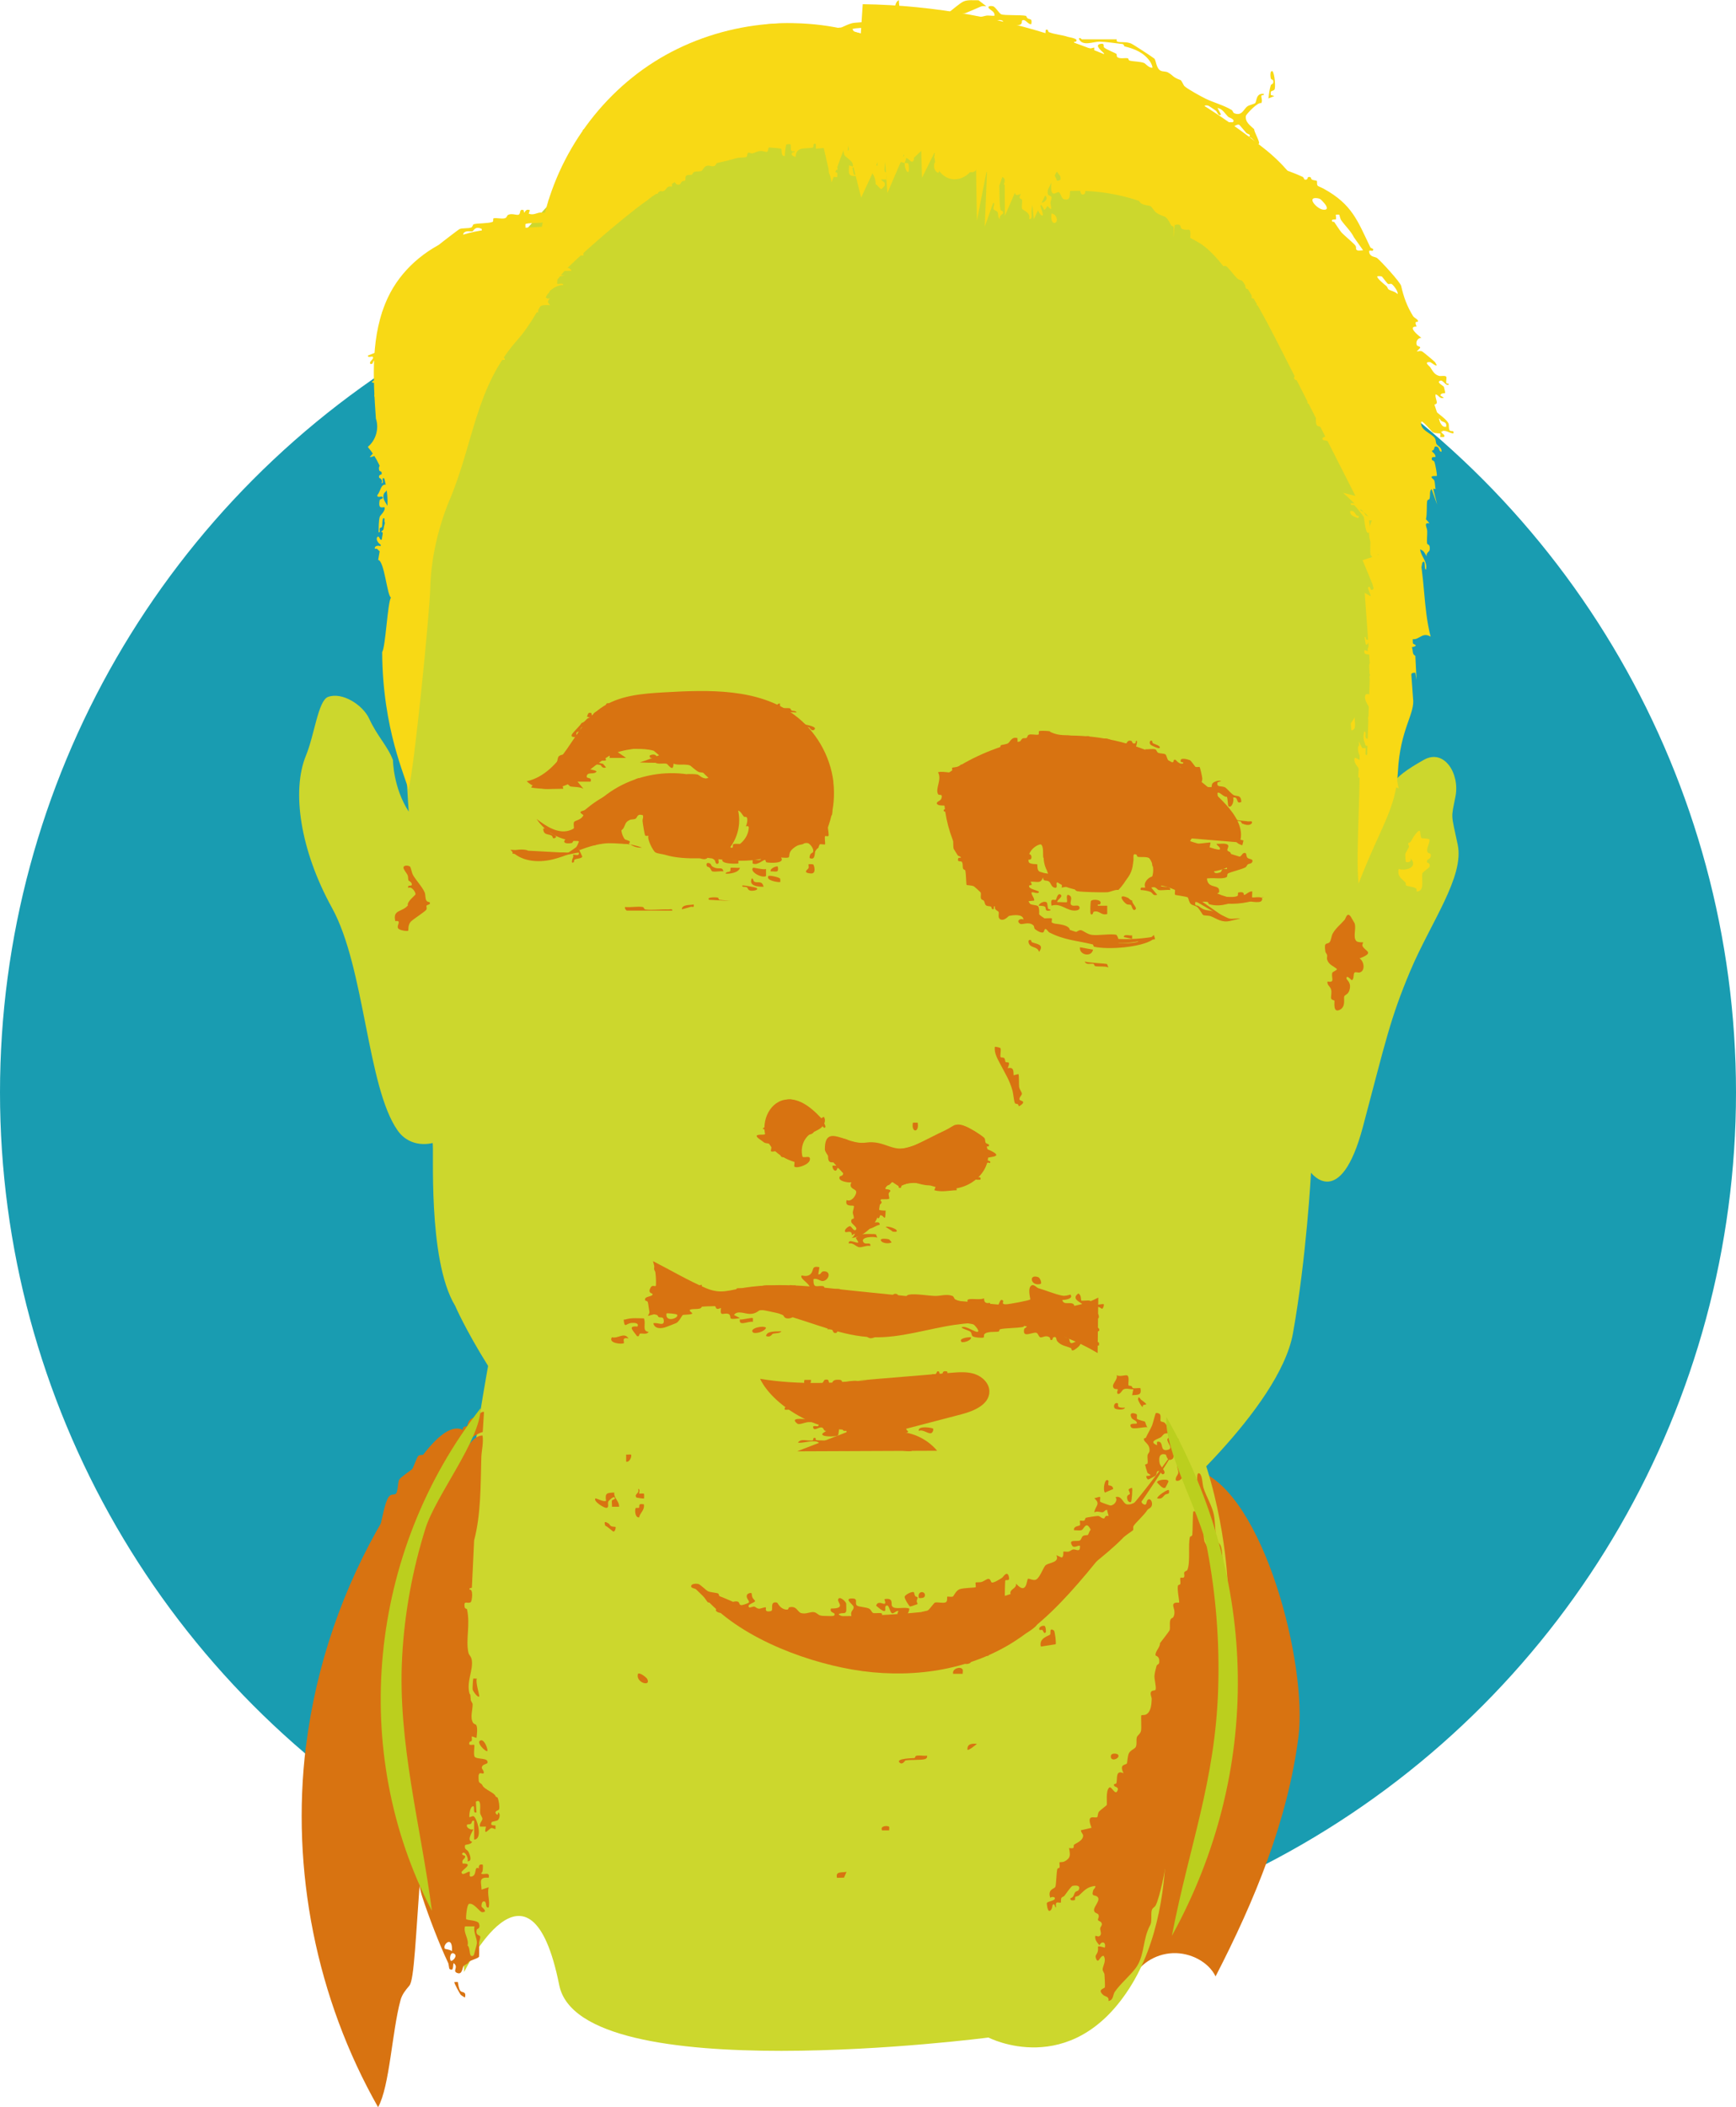 <?xml version="1.0" encoding="UTF-8"?><svg id="Ebene_1" xmlns="http://www.w3.org/2000/svg" viewBox="0 0 207.68 251.98"><circle cx="103.84" cy="130.63" r="103.84" style="fill:#199cb1;"/><path d="M155.33,207.74c-1.28,9.92-5.2,19.47-9.91,28.6-.82-1.7-2.97-2.87-5.13-2.78s-4.17,1.43-4.79,3.19c2.74-8.15.39-17.09,3.13-25.24,1.81-5.39,3.6-10.54,4.7-16.07.98-4.92-1.82-15.42,0-19.6,7.84,2.74,13.12,23.21,12,31.9Z" style="fill:#d87311;"/><path d="M59.06,159.77s-3.92,19.6-4.31,34.49c-.39,14.89.78,41.55.78,41.55,0,0,7.84-16.07,11.37,1.57,2.52,12.61,51.35,6.27,51.35,6.27,0,0,9.8,5.1,16.85-5.88,7.06-10.97,3.53-28.22,3.53-28.22l8.23-20.38s-.39-9.8-4.31-18.42-52.13-24.3-52.13-24.3l-31.36,13.33Z" style="fill:#ccd72d;"/><path d="M48.92,97.09c-1.89-2.88-1.91-6.2-1.91-6.2-.65-1.7-1.87-2.83-2.84-4.94-.76-1.66-3.24-3.24-4.93-2.61-1.18.45-1.61,4.5-2.63,6.99-1.76,4.25-.68,11.38,3.11,18.24,3.93,7.12,4.19,21.39,7.84,26.6,1.6,2.28,4.19,1.51,4.19,1.51.22.32-.67,13.92,2.7,19.47,0,0,4.86,11.31,16.62,23.02,4.49,4.47,8.98,9.89,16.07,13.45,6.01,3.02,13.62,3.8,18.64,4.11,5.02.31,13.69-2.95,17.7-4.38,9.12-3.24,11.18-7.31,14.91-11.39,0,0,14.66-12.4,16.29-21.53,1.62-9.05,2.16-19.2,2.16-19.2,0,0,3.51,4.66,6.21-5.49,2.7-10.15,3.24-12.89,5.67-18.65,2.43-5.76,6.48-11.24,5.67-15.08s-.81-3.02-.27-5.76-1.35-5.76-3.78-4.39c-4.39,2.48-3.55,2.85-5.99,6.69-2.43,3.84-2.35,9.15-2.35,9.15,0,0,.82-7.34,1.83-13.59,1.57-9.67,3.58-16.72,2.87-24.56-.88-9.76-4.2-9.54-5.28-18.87-1.08-9.33-9.46-21.35-16.76-25.46-3.47-1.96-17.79-11.61-32.96-12.07-16.72-.5-37.27,3.33-41.87,7.99-7.43,7.54-18.85,19.68-19.12,30.38,0,0-.4,5.43-2.48,16.62-1.17,6.25.63,11.07.36,16.83s.31,13.1.31,13.1Z" style="fill:#ccd72d;"/><path d="M45.71,53.45c.17-.54-.02-.79.03-1.05.06-.31.64-.21.68-1.01.03-.7-.3-.09-.57-.49.62-.03,1.23.2,1.56-.43-.41.15-1.03-.18-1.33-.15-.07,0-.14.57-.37.29-.14-.17.89-1.84.71-2.27-.07-.07-.64.26-.42-.61.03-.11.22-.11.23-.13.26-.46-.31-.55-.7-.51-.29.03-.52.59-.67.4-.33-.42.36-.42.39-.45.09-.08.03-.38.17-.48.15-.1.46,0,.55-.1.07-.07-.06-.48.3-.4.06-.2-.15-.11-.26-.23-.31-.33-.26-.64-.77-.33-.16.1,0,.3-.45.28-.79-.03.21-.4.26-.44.68-.52-.07-.83.09-.98.74-.31,1.55.09,2.2,0,.3-.04-.26-.55-.31-.56-.61-.13-.92.33-.61-.57-.78.16-.1-.93-1.13-.71l.14.56c-.2.01-.43-.04-.62.02-.27.08-.1.53-.51.41-.21-.3.54-.6.28-.85-.08-.08-.6.16-.57-.14l1.78-.7c0-.46-.01-2.91.23-3.09.36-.27,1.03.14.82-.74.45.13,1.05.24,1.47-.02.3-.19.48-1.41.38-1.82-1.02-.06-.34,1.02-.43,1.13-.02.03-.35.05-.48.16-.15.12-.2.38-.32.41-.56.16-.47-.33-.7-.41-.29-.1-.73.02-1.05-.02-.02-.27.4-.09.61-.14.06-.01.27-.52.8-.28-.3-.43.08-1,.46-1.17.47-.21,1.12-.03,1.24-.67-.11-.03-.54-.12-.57-.15-.29-.3.36-.22.28-.42l-1.13-.14c.25-.02.52.04.75,0,.12-.02.07-.42.45-.28.13.05-.02.36.21.29.39-.44.11-1.03.76-.85.1.03.08.25.19.28.7.21.59-.61.76-1.03.07-.16.39-.04.27-.39-1-.52-.88.49-1.7.56.19-.19.47-.95.6-1.09s.37-.09.49-.22c.15-.16.21-.79.42-.96.14-.12.5-.14.65-.27.62-.52,1-1.04,1.71-1.58.25-.19,1.92-1.49,2.04-1.53.34-.12,1.04-.05,1.36-.17.21-.08.18-.37.33-.4.54-.13,1.69-.08,2.22-.27.19-.07,0-.41.16-.44.35-.07.9.09,1.27.01.33-.06.27-.33.46-.42.42-.21.98.06,1.22-.01.34-.11.04-.73.59-.56.12.04,0,.29.14.29.04,0,.12-.49.64-.28l-.14.42c.55.22.97-.1,1.35-.13.47-.04,1.54.21,1.48-.29.23-.07.1.19.16.24.25.19.54-.11.54-.32,0-.09-1.45-.48-1.13-1.2l.56.42c.2-.49-.14-.92-.14-1.42.21-.03.13.21.3.34.09.08.3.04.38.12.07.07-.02.28.13.38.48.33.52-.14.66-.25.11-.08.31-.01.37-.05.06-.03-.06-1.1,0-1.33.04-.15.29-.03.4-.11.14-.09.32-2.86.33-3.28.4-.69.75-1.74,1.14-2.55.07-.14.27-.09.28-.11.21-.32-.25-.27-.27-.29-.22-.27.19-.26.27-.37.24-.32.73-1.33,1.27-1.11-.16.39-.44.69-.66,1.05-.6.98-1.33,2.05-1.5,3.17-.02.15-.56.82.04.75.49-.06.34-.92.52-1.31.04-.1,1.1-1.7,1.17-1.78.15-.16.55-.22.81-.43.48-.39.66-1.03.95-1.32.23-.23.62-.25.76-.37.17-.15.52-1.02,1-1.38.3-.22.78-.25.85-.31.07-.06.04-.29.12-.37.16-.18.4-.24.48-.52.1-.37-.12-.13-.24-.1-.99.22-1.06.76-1.68,1.15-.4.25-.94.4-1.43.77-.18.14-.42.72-.76.45.2-.56.73-.54,1.03-.77,3.2-2.53,5.39-4.21,9.06-6.26,3.41-1.9,5.81-2.66,9.44-3.66,1.06-.29,4.33-.26,5.46,0,.11.03.04.26.3.29.67.09,2.89.09,3.56,0,.16-.02.99-.5,1.57-.56,1.11-.11,1.51-.05,2.56-.3.43-.1,1.12.11,1.51-.02.28-.1.25-.52.38-.73.05-.09.22-.09.27-.21.22-.5.11-1.23.65-1.45-.05.21.11,1.09.07,1.13-.05.04-.41-.09-.43.08-.1.6-.29,1.76.58,1.48l-.07-1.42c.76.62.3,1.21.52,1.97.63.24.63-.2.95-.35.38-.17,1.29-.59,1.65-.62.3-.03.62,0,.92,0-.03.15-.55.31-.28.56.03.03.69.03.77.01.14-.04.04-.27.12-.38.25-.34.36-.68.41-.73.05-.07.41-.06.59-.16.48-.31,1.4-1.17,1.91-1.41s1.24-.13,1.81-.15l.92.71c-.23,0-.45-.05-.67.05-.52.23-1.28.56-1.85.79-.17.07-1.39.06-.87.7.3.37,1.29-.08,1.62-.11.86-.09,1.05-.13,1.72-.29.3-.07.71.04,1.04,0,.04-.51-.43-.61-.71-.92-.13-.29.34-.25.5-.22.31.05.74.85,1.01.97.38.16,2.35.05,2.93.18.11.02.11.22.2.28.33.23.59-.03.47.71-.4.11-.74-.74-1.12-.41-.06.05.17.57-.65.55-.15,0-1.29-.16-1.43-.19-.17-.04-.15-.29-.23-.34-.65-.4-1.59.59-2.02.54-.08,0-.05-.21-.19-.29-.1-.05-.36.05-.45-.02-.12-.1.18-.42-.21-.4-1.28.07-.51.69-1.28,1-1.14.46-1.43-.05-2,.03-.24.03-.27.41-.39.48-.14.08-.4,0-.54.1-.15.11-.09.42-.16.48-.14.13-1.84.15-2.27.32-.21.08-.63.74-.78.85-.32.21-.48-.25-.8,0-.26.2-.15.5-.4.61-.63.25-1.4-.18-1.39-.9-.29,0,.03.36-.35.28-.13-.03-.01-.25-.16-.29-.43-.11-1.14-.11-1.18.43h.71s0,.43,0,.43l-1.28.14c.44.17,1.07.06,1.46.17.22.06,1.34.78,1.48.81.3.08.83-.08,1.04.25.08.12.1.44.13.47.11.08.55-.16.77-.14.2.02.36.23.58.28.26.05.56-.04.82,0,.09.02,1.4.96,1.52,1.07.17.16.11.42.16.47.12.11.57-.06.68.04.04.04-.02.27.05.36.3.36,1.24,1.18,1.44,1.47.29.41.38.87.84,1.36.77.82.67-.03.88-.37.07-.11.32-.13.35-.22.16-.47-.4-.39-.71-.5-.04-.16.03-.28.08-.42.07-.2.65-.59.49-.71-.21-.16-1.22.35-1.28-.42.45.02.96-.08,1.39.1,1.02.41,1.69.33,2.8.6.56.14,1.74.68,2.3.85,1.41.42,3.07.68,4.28,1.37.17.1.13.53.71.34.07-.38-.32-.35-.55-.52-1.33-.98-1.52-.69-2.88-1.19-.17-.06-.14-.32-.34-.4-1.16-.44-2.74-.68-3.93-1.04-.44-.13-.91-.24-1.36-.26.18-.6.32-1.2,1.07-.72.31.2.33.69.48.8.25.18.64-.07.93-.08.5-.02,1.42.1,1.82,0,.11-.03.09-.28.18-.29.2-.02.45.17.69.15.22-.02.4-.29.71-.3.44,0,.84.71,1.49.44l-.95-.85c-.72-.21-.78.28-.83.28-.21,0-.47-.24-.77,0-.15-.16.79-1.26-.25-.81-.06.02-.05.35-.52.36-.16,0-.82-.1-.97-.15-.22-.08-.31-.33-.6-.39-.42-.08-2.35.29-2.62,0-.03-.03.02-.31,0-.42.08-.09,2.68.27,1.56-.64-.2-.16-.43-.13-.6-.23-.14-.08-.19-.5-.54-.2l.14.49c-.14.08-1.56-.01-1.19-.28.05-.04.51-.04.19-.28s-.77.09-.57.57c-.62-.29-1.31-.32-1.98-.28l.71.35c-.85.62-1.76-.04-2.64-.19-.35-.06-.76.05-1.09-.05-.25-.07-.37-.49-.73-.4-.26.07-.17,1.07-.5.71-.04-.04-.01-.52-.17-.68-.19-.19-.89-.09-.82-.6.41.05.94-.08,1.32,0,.11.02.11.22.14.23.73.41.3-1.27.39-1.37.04-.05.39.15.6.11.27-.05.55-.41,1.04-.41.2,0,.23.51,1.1.27.53-.15.21-.65.24-.68.08-.07,2.03-.04,2.13-.14.05-.05-.05-.52,0-.57.04-.04.56.04.75,0,.1-.02.08-.24.2-.27.51-.14,4.21-.37,4.44-.15v.42s-.43,0-.43,0c.3.77,1.26,1,1.63.14.38,1.08.23.52.97.71.11.03.08.29.16.29.24,0,.37-.33.7-.3.07,0,.07.24.19.28.35.11.8.15,1.17.15.04-.26-.25-.08-.39-.17-.12-.08-.12-.36-.32-.46-.5-.26-.68.27-.57-.92.38-.12.22.21.39.28.72.28,1.54.31,2.27.56.13.05,1.4.2.93.58-.05.04-.24-.1-.19.14.62.28,1.16.61,1.94.66.14,0,.44-.12.47-.09s-.06.29.03.39c.07.08.34.06.48.17s.18.4.27.44c.28.1.49-.07.35-.36-.03-.06-1.15-.89-.48-1.07s.41.28.51.39c.24.25,1.39.68,1.49.79.07.08,0,.3.12.39.3.23.91.06,1.24.13.1.02.08.24.2.27.48.13,1.26.1,1.77.3.12.05.56.59.96.56.08-.09-.15-.57-.23-.69-.74-1.12-1.89-1.57-3.07-1.86-.12-.03-.04-.26-.3-.29-.72-.09-2.05-.27-2.71-.28-.76,0-2.07.61-2.47-.35.09-.23.33.07.35.07h4.18s-.06.25.09.29c.45.11,1.02-.03,1.62.21.23.09,2.59,1.63,2.79,1.81s.21,1.17.75,1.44c.28.14.62.06.89.22.68.39.49.54,1.48.9.15.05.35.61.48.73.35.34,2.07,1.28,2.51,1.49,1,.49,2.25.81,3.15,1.37.13.08.13.32.32.39.93.35,1.08-.51,1.57-.85.21-.14.81-.27.91-.37.21-.23.07-1.22,1.03-1.1.06.24-.25.06-.29.23s.18.62-.02.88c-.38-.2-1.8,1.34-1.83,1.51-.11.77.52,1.14.99,1.6-.03.28.73,1.56.57,1.73-.32.34-.78-1.1-1.42-.71-.06-.26.24-.09.28-.14.23-.26-.25-.31-.36-.42-.14-.15-.81-.98-.87-1-.39-.11-1.37.68-1.04,1,.03.03.4-.06.57.07.13.09.12.36.23.49.27.32,1.31,1.12,1.44,1.33.08.12,0,.36.08.49.25.37,1.25.76,1.65.9.05.26-.25.05-.28.21-.01.06.88.82.43-.07.48-.14.43.28.68.42.13.08.52.19.69.24.84.22,2.25.73,3.13,1.15.18.09.19.31.25.33.42.09.34-.27.42-.29.42-.11.32.22.45.29.18.1.54.1.59.16.08.1-.05.49.16.62.1.06.46.2.69.33,3.39,1.87,4.03,3.83,5.56,7,.06.12.52.14.28.39-.08.08-.51-.17-.42.21.13.58.71.5.95.68.49.39,2.77,2.89,2.87,3.32.31,1.35.69,2.42,1.43,3.62.14.23.73.43.55.67-.07.08-.45-.17-.13.58-1.14-.02.16,1.03.57,1.35-.42,0-.69.44-.56.83.08.24.44.13.42.37l-.42.43c.26-.02.39-.11.65-.01.09.03,1.49,1.2,1.55,1.29.61.91-.5,0-.56,0-.88-.08-.12.46-.03.59.3.44.5.9,1.08,1.05.19.05.73-.07.84.09.09.13-.04.53.01.74.04.17.35,0,.29.23-.43.17-.72-.78-1.13-.42-.23.2.49.53.56.68.03.07.17.71.15.73-.04.04-.55-.03-.57.29l.42.28c-.55.16-.56-.29-.99-.42-.11.3.2.84.13,1.05-.11.34-1.22.03-.08,1.03.34.29,1.34.98,1.5,1.44.07.21-.02.58.13.8.13.19.56-.1.44.36-.52-.04-.85-.43-1.42-.28-.16.27.58.42.28.71-.02.01-.41.01-.42,0-.04-.04.05-.35-.01-.41s-.59.02-.9-.17c-.12-.07-1.23-1.43-1.36-1.26-.27,1.01,1.25,1.38,1.62,1.99.13.21.09.48.18.66.12.24.68.45.61.95-.38-.03-.16-.55-.64-.63-.35-.06-.08.44-.5.49-.04.22.37.28.43.71.02.17-.59-.14-.43.42.01.04.24.05.31.26.08.23.34,1.57.26,1.65-1.18-.04-.35.36-.29.53.09.26.08.73.15,1.03-.91-.21-.56.63-.72,1.17-.04.13-.26.05-.29.3-.08.64.01,1.46-.14,2.14l.43.49c-.76-.13-.3.46-.28.92s-.08,1.17,0,1.53c.02.1.41.03.29.74-.03.21-.44.32-.36.77-.23-.39-.3-.68-.78-.85.12.91.91,1.44.71,2.41-.28.08.01-1.29-.42-.85-.08.08-.09.66-.22.85-.09.13-.57.14-.33.42.02.02.52,0,.26.29-.04.05-.34-.13-.28.22.03.14.33-.08.3.43-.02.28-.27.13-.31.41-.18,1.42.1,3.25.02,4.54,0,.09-.28.07-.3.17-.03.23.24.61.15.9h-.71c.43.45.17,1.04.28,1.47.02.09.82.24-.14.45.18.39,0,.83.42,1.02l.14,2.88-.14-.85c-.91-.09-.47.87-.49,1.42,0,.22,0,.67-.36.56-.1-.27.04-.94-.06-1.13-.18-.32-.61-.26-.64-.29-.07-.08.12-.46.11-.63-.02-.89-.45-1.23-.68-.21-.1-.04-.39.04-.43,0-.04-.05.04-.69,0-.91-.19-.94-.54-.96-1.07-1.55-.2-.23-.03-.67-.76-.52-.18.57.28.58.42.82s.19.58.34.83c.08.14.62.19.24.67-.16.2-.54-.09-.43.37.31,0,.62.12.57-.28h.14c.45.53.07,1.3.99,1.13.03-.18-.04-.41,0-.57.74.26-.14.87-.14.93,0,.17.27.87,0,1.05-.35.22-.36-.22-.56-.28l-.28.42c.22-.07.29.28.37.29.23,0,1.05-.41,1.18-.27.04.04.04.55.44.66l.28,1.74c.01-.52-.06-1.15,0-1.63.03-.21.11-.44.28-.21-.21.47.51,1.86-.28,1.84,0,.39.05.84,0,1.21-.03.21-.11.44-.28.21-.04-.32.06-.73,0-1.04-.02-.11-.24-.1-.32-.27-.15-.31.02-.81-.52-.82.07-.33.58.1.42-.49l-.71-.5c.13.43-.39.38-.29.78.02.07.23.07.29.17.1.18.1.4.23.61.1.16.49.08.34.63-.04.13-.39.03-.29.44.01.04.6.3.29.64s-.59-.68-.99-.42c-.26.16.55,2.07-.99,1.56-.2.61.45.43.55.59s-.04.62.02.87c.03.11.43.74.57,1.27.01.04.72.54.07.67-.35-.22-.26-.68-.41-.95-.1-.19-.78-.61-.91-.85-.25-.46.12-1.15-.44-1.65-.19-.17-.4-.04-.55-.12-.14-.08-.25-.6-.37-.77-.14-.2-.67-.23-.52-.76.2.12.66.22.7-.07.05-.35-1.53-1.97-.98-2.62.63-.15.36.33.57.74.06.12.24.13.31.29.4.87.06,1.38.51,2.2.17.32-.11.73.72.59-.82-.71-.36-1.98-.72-2.72-.08-.17-.42-.71-.57-1-.07-.14-.35-.21-.41-.47-.07-.31.31-.26.41-.2.04.03.16.91.58.55.12-.1-.56-.76-.52-.96-.46-.24-.33-.7-.47-1.16.17-.1.92.38.96.45.11.19-.04.56.1.83.09.19.4.21.46.31.24.38.31.6.66,1.11.24.34.5,1.3.71,1.7.09.18.05.34.36.28.17-.56-.24-.51-.36-.84-.3-.84-.35-1.39-.83-2.23-.03-.05-.95-.69-.42-.76.17-.02.51.12.48-.14-.19.13-.73-1.09-.85-.5-.06.3.61.24.28.49-.4.31-.47-.35-.56-.47s-.21-.11-.33-.28c-.25-.35.17-.46-.66-.25.05-.35-.08-.86,0-1.18.03-.12.29-.08.29-.17-.01-.21-.22-.3-.26-.46s.09-.31.08-.39c-.03-.27-.9.1-.68-.64l.42.14c-.26-.46.47-.91.28-1.13-.25-.31-.29.55-.56.28-.03-.03-.12-.7-.14-.85.23-.06.08.24.21.29.52.2.29-.34.36-.43.63-.01.49,1.07.57,1.14.41.39.61-.61.42-1.02-.09-.2-.41-.15-.42-.45,0-.15.12-1.58.14-1.69s.42-.05.28-.57c-.01-.05-.4-.26-.5-.79-.06-.29-.03-1.1-.07-1.14-.02-.02-.44.28-.57-.07-.05-.12.27-.02.29-.15.05-.26-.39-.94-.29-1.05.28-.31.22.39.49.28.32-.13.04-.45.06-.62.01-.11.29-.09.3-.17.09-.53-.55-.59-.58-.71-.11-.4.25-.32.29-.45.16-.59-.52-.74-.28-1.46.28-.13.5.55.53.68.12.52-.19.88.46,1.03-.08-.38-.05-.98-.15-1.31-.08-.27-.83-1.12-.84-1.2-.04-.15-.03-1.52.01-1.59.04-.07.53-.2.55.05,0,.06-.15.25-.11.53.07.48.38.57.39.64.16.73.19,1.86.29,2.63l.56.52c-.33-.72-.14-1.8-.29-2.45-.02-.1-.24-.09-.27-.21-.12-.45-.3-1.78-.31-2.24,0-.26.27-.18.29-.3.05-.21-.04-.47,0-.68.05-.23.28-.39.29-.57,0-.1-.24-.09-.34-.23-.31-.42-.81-1.08-.79-1.6,0-.11.08-.55.28-.51-.18.83.33.48.43.57.04.04-.24.89,0,1.13.16-.34.94.4.96.45.04.08-.19.37-.12.55.7-.05.35-.97.13-1.45-.08-.17-.7-.72-.79-.86-.34-.5-.3-.92-.94-1.47-1.01-.85-1.88-1.26-2.65-2.52.05-.33-.8-.8-.56-1.07.05-.06,1.12.87,1.25.98.62-.09,2.93,2.24,3.14,1.99.19-.86-.42-.51-.84-.79-.71-.46-1.82-1.4-2.47-1.99-.2-.18-.73-.2-.8-.76.62-.22.97-.02,1.56.14-.08-.41-.53-.56-.71-.77-.12-.14-.1-.42-.16-.47-.1-.09-.5-.03-.73-.16s-1.17-1.2-1.53-1.48c-.59-.46-1.03-.72-1.61-1.23-.14-.13-.41-.09-.51-.23-.23-.3-.06-.98-.16-1.36-.01-.05-.39-.94-.42-1-.17-.32-.51-.16-.55-.32-.04-.14.05-.71.14-.83.14-.2.56.09.44-.37-.36.25-.81-.35-.71-.42.22-.17.99.46.85-.14-.94.22-.77-.76-.86-.84-.11-.1-1.82.1-1.41-.57.04-.07.69-.16.84-.15.02-.28-.42-.08-.61-.13-.15-.04-.09-.28-.24-.36l.42-.07c.08-.55-.08-.43-.57-.43.96-.74.11-.44-.08-.7-.09-.13-.3-.87-.53-1.1-.11-.11-.44-.03-.52-.27s.16-.54.11-.8c-.04-.21-.37-.45-.46-.68-.08-.19-.32-1.16-.39-1.25-.12-.15-1.09-.49-1.38-1.13-.25-.53-.14-1.6-1.14-1.45,0-.34.79-.22.85-.28.01-.02.01-.41,0-.42-.09-.1-1.37-.09-1.42-.14-.04-.04.06-.6-.07-.85-.14-.27-.51-.21-.61-.31-.13-.13-.07-.57-.22-.77s-.6-.23-.76-.37c-.43-.36-.98-1.21-1.39-1.52-.13-.1-.32.01-.34-.01-.76-.96-1.68-1.97-2.62-2.62-.34-.24-.97-.55-1.35-.77.1-1.52-.21-.71-.98-1.07-.31-.14.05-.68-.88-.47l-.14,1.42c-.05-.36.07-.84,0-1.18-.03-.12-.24-.11-.28-.2-.76-1.47-.75-.81-1.79-1.52-.17-.11-.57-.71-.66-.76-.24-.13-.68-.07-1.13-.33-.13-.07-.4-.51-.43-.52-.5-.18-1.24-.46-1.77-.58-.61-.14-2.09-.3-2.62-.6-.22-.13-.19-.55-.61-.42-.18.05-.17.63-.48.41-.02-.01.02-.24-.11-.27-.98-.25-.52.69-.77.84-.78.49-.48-1.62-.56-1.7-.02-.02-.39-.02-.49,0-.14.02-.02.81-.2,1.05-.11.15-.39,0-.44.17-.14.42.14,1.3-.71,1.13-.42-.08-.37-.71-.7-.87-.19-.09-1.09.96-.85-1.19h-.42c.07.42-.1,1.09,0,1.46.04.16.37.15.42.33.05.17-.12.44-.12.68,0,.37.35,1.23-.36.37-.52.89-.33.28-.78-.14-.25.14.56,1.47.07,1.27-.53-.41-.53-1.1-.5-1.7-.55-.18-.61.61-.69,1.08-.07.36.2,1.16-.3,1.05.26-.75-.77-1.05-.83-1.22-.11-.3.06-.78-.02-1.09-.03-.12-.53-.06-.14-.66-.08-.07-.55.34-.69-.09-.23-.76.24-.72.27-.96.08-.64.25-1.79-.44-2.07.28.54-.8,1.23-.83,1.36-.03.14.2.55.12.63-.02.01-.41.01-.42,0-.19-.18.71-.65-.71-1.13-.03-.15.06-.32-.04-.53-.02-.03-.51-.48-.6-.47-.68.14.11.52.14.56.28.31.05.28.49.43.28,1.41.05,3.12.29,4.16.03.13.39.04.28.45-.01.04-.45.17-.36.64-.3-.2-.14-.61-.29-.85-.09-.15-.43-.18-.48-.38-.07-.26.44-.97-.44-.62-.04-.55-.03-.37.32-.43.52-.08-.29-.61-.3-.66-.18-.55-.02-1.95-.16-2.51-.04-.16-.34-.16-.44-.3-.26-.36-.05-.91-.98-.94.2,1.02-.49,1.37-1.31.85-.11-.07-.14-.25-.26-.34-.13-.1-.38-.06-.41-.09-.09-.09.18-.67.15-.91-.02-.15-.39-.04-.51-.21s-.03-.54-.06-.58c-.05-.05-1.22.04-1.27.23-.06.24.24.52.07.91-.13.29-.65.43-.79.63-.16.23-.08.42-.13.56-.12.33-.55-.23-.58-.54-.06-.79.28-.66.3-.72.13-.48-.34-.22-.29-.57.01-.07,1.03-.67-.42-.36l.14-.85-.28.57c-.23.05-.06-.2-.24-.28-.14-.06-.97-.19-1.02-.14-.04.04.05.29-.04.38s-.42-.12-.57.49c-.06.25.07.51-.04.67-.3.44-.56-.37-.92-.29.06.2-.14.44-.14.57.45.07.45-.13.5.56.08,1.1-.55.28-.5-.56-.41-.06-1.4-.45-1.67-.75-.03-.03-.05-.72-.45-.39-.08.06-.31,1.7-.3,1.93.02.45.26.31.27.41.02.15-.16.51.03.78h-.71c.22.34.56.21.42.75,0,.03-.33.38-.35.39-.19.05-.48-.5-.71-.56,0-.76-.34-1.65-1.16-1.76-.46-.79-.56.34-.68.34-.38,0-.57-.89-.92-.57-.04.03.11.78.17.83.12.1.44-.1.4.16-1.16.08-1.05-.27-.99-1.27l.42.14c.34-.45-.78-1.07-.95-1.32-.18-.26-.1-.96-.4-1.09-.57-.26-.43.76-.5,1.03-.03.13-.25.04-.29.3-.03.21-.03.78.01.98.02.07.48.17.28.52-.02.03-.48-.27-.42.28.53-.07.45.08.42.57-1.66.01-.74-1.35-.85-2.41l-.28.14v-1.26s-1.42.13-1.42.13v-.57c-.47-.14-.16.38-.37.43-.84.21-2.01-.2-2.05,1.13-.28-.09-.62-.22-.39-.54.05-.07.31.07.25-.16-.9.21.06-1.16-.92-.86-.13.04-.25,1.2-.22,1.42-.51.16-.35-.76-.43-.84-.05-.05-1.4-.17-1.47-.16-.15.02-.04.49-.29.54-.07.01-.47-.14-.72-.12-.45.03-.64.22-1,.29-.14.03-.33-.11-.42-.1-.23.02-.12.48-.3.54-.28.08-.84.03-1.24.15-.9.26-1.35.36-2.25.56-.12.03-.11.36-.48.39-.26.02-.48-.14-.76-.06-.37.11-.41.54-.66.63-.2.07-.52.02-.77.09-.27.07-.23.32-.37.36-.17.05-.45-.04-.62.07-.19.12-.06.5-.16.62-.05.06-.28.03-.38.12-.21.17-.11.47-.63.34-.06-.02-.43-.58-.66-.57.24,1.29.08.61-.39.88-.28.16-.31.77-1.17.39.21.78-.67.24-.97.44-.08.06-.09.52-.24.69-.1.12-1.27.82-1.49.93-.29.14-.83.11-1.04.34-.14.16-.07.38-.11.41-.09.09-1.58.06-1.83-.12-.02.28.12.59.42.57v.14c-.4-.01-.36.35-.52.56-.27.36-.57.25-.33,1.01-.65-.04-1.12-.45-1.84-.28-.16.42.98.5.71.85-.06.08-.84.07-1.03.17s-.2.32-.27.37c-.33.2-.77-.23-.53.88h-1.13c-.1.48.28.19.53.33.08.05-.01.34.39.24.09-.02-.02-.43.35-.29v.57c-.47-.05-1.04.07-1.5.01-.23-.03-.24-.49-.83-.3-.06.02-.24.81-.23.91.01.09.3.1.29.15-.02.3-.5.52-.7.34-.06-.05.07-.39-.09-.42-.38-.07-1.25.17-.92.57.28.34,2.31-.22,2.55.57h-1.98v.42s1.13.14,1.13.14l-.85.14c.03.18-.04.81,0,.85.08.08.72-.17.71.14-.63,0-1.06.29-1.55.65-.17.12-.07.46-.5.35-.06-.02-.03-.44-.55-.29-.1.03-.08.26-.19.28-1,.23-1.39.22-2.42.56-.21.07-1.4.24-1.45.3-.02.02-.14.45.21.43.21-.01.94-.1,1.1-.15.1-.03.46-.47.89-.55.32-.06.67.05.96-.01.11-.02.09-.25.19-.28.19-.04.89-.04,1.08,0,.07.02.21.49.66.28-.34.41-.34.43,0,.85-.75-.07-1.52-.07-1.42.85-.29.05-.56-.46-.82-.25-.06.05.08.31-.24.25-.08-.02.01-.42-.86-.29-.24.04-.16.23-.41.31-.47.15-1.01.14-1.5.13.02.57,1.03.52,1.46.42.11-.03.04-.26.3-.29.57-.08,1.26-.13,1.21.58-1.09-.21-.57.43-.71.57-.03.03-.58-.03-.77,0-.4.08-.73.39-1.21.28.38.63,1.41-.1,1.7.71h-1.98l.14.71-.57.28c.29.01.55.16.8.27.19.08.41-.14.33.3l-2.98.14c.11.6.52.35.91.58.13.08.18.3.27.36.29.17.99.23.94.62h-1.27s.35-.28.35-.28c.24-.18-.2-.17-.29-.15-.55.14-.38.33-.6.43-.63.3-3.08-.02-3.29.3-.05.08.27.44-.09.54-.26.07-.55-.03-.8.02-.1.02-.1.24-.21.27-.74.2-1.56.13-2.09.72-.21.25.29.13.39.11.5-.1,1.17-.15,1.57-.25.11-.03.06-.43.57-.28.07.02.18.49.66.28.06.25-.22.09-.27.15-.04.05.16.29.13.42h-2.69s.06.25-.09.29c-.24.06-.74-.09-.88.02-.06.05-.07.32-.16.45-.05.07-.54.26-.29.52.03.03.86.16.91.15.1-.01.07-.26.15-.27.29-.01.71.1,1.07-.02-.01,1.14-1.51.39-1.64,1.12-.17.91.85-.11,1.22.16-.07.57-.53.39-.77.55-.15.1,0,.37-.18.44-.71.31-1.65-.1-2.35.18-.15.06-.91.63-.96.74-.13.3.21.18.35.21,1.27.29.66.09,1.07-.36.27-.29,1.2-.2,1,.28-.05.11-.37.09-.51.2-.13.1-.15.36-.24.41-.23.14-.7-.15-.68.6.78-.15.3.64.28,1.13-.45-.15-.43-.98-.91-.85-.52.14-.13,1.01-.24,1.12-.03.04-.27-.03-.37.04-.13.09-.19.54-.32.72s-.42.21-.5.38c-.18.37-.02,1-.07,1.42.3.03.04-.44.16-.56.05-.05.32.04.38-.03.09-.09-.05-.56.24-.69,1.13.53.49,1.1-.21,1.63-.1.28.24.19.26.22.39.48-1.47.66-1.65.87-.11.13-.05.71-.2.8-.13.08-.5-.03-.55.02-.08.07.16.6-.14.57.21-.49-.28-.6-.29-.64-.11-.41.27-.35.29-.42.1-.42-.25-.32-.28-.45-.17-.64.26-.62.28-.71.05-.23-.02-.52.03-.79.05-.25.55-1.12-.03-1.24-.19.57-.78,1.14-1.42,1.13l.81-.89.19-.81v.56c.13.02.3-.02.42,0ZM105.95,2.84c-.07-.07-1.83.09-2.02.15-.11.04-.1.23-.22.26-.52.14-1.21.06-1.74.22.15.21.08.27.35.37.63.24,2.51.51,2.98-.02.14-.15.14-.45.25-.53.03-.02.75-.09.39-.45ZM107.29,3.62c.79-.69.13-.94-.59-.59.02.29-.82.58-.61.81.25.27.94,0,1.2-.22ZM110.35,3.55c.09-.07.68.14.85-.21-.12-.13-.2-.43-.35-.49-.49-.19-.27.26-.38.38-.06.08-.66.22-.84.33-.49.29-1.38.92-1.95,1.06-.38.09-1.11-.11-1,.35.44-.2.62.27.66.28.11.01,1.18,0,1.24,0,.36-.1.04-.51.09-.55,1.11.15.46-.22.71-.57.18-.08.16.6.42.28.05-.07-.09-.44.07-.42.23.02.43.21.78,0,.16-.12-.6-.19-.28-.42ZM99.53,3.6c-.59-.19-2,0-2.73-.04-1.04-.05-2.11-.31-3.18-.15-.05.22.18.08.27.25.07.13.06.32.15.46-.42-.06-.75-.15-1.2-.14-.76.02-1.09.4-1.75.53-.61.12-1.54.06-2.06.18-.14.03-.29.51-.24.57.5-.07.81-.41.71.28l-2.21.2c-.23.62-.81.24-1.04.39-.09.06-.09.47-.18.53-.18.11-.89-.06-.97.02-.04.05.05.4-.07.56-.04.06-.97.61-1.14.7l-.49.57,1.24-.66c1.23-1.22,3.45-1.64,5.2-1.75.58-.04,1.46.11,1.96,0,.09-.02,1.08-.97,1.45-.99.43-.02-.08.63.68.42.09-.03.1-.22.21-.27.48-.2.96-.41,1.45-.58-.06-.33-1.04-.04-1.13-.14-.17-.65.45-.45.14-.99.49-.2.58.26.66.28.1.03,1.96.01,1.6.29l-.71.28c.3-.03.65.04.94.01.39-.04.66-.49,1.13-.57.57-.09,1.06.17,1.62.13,0-.08-.3-.37-.32-.38ZM121.12,3.98c-.41-.1-1.09-.08-1.48-.01-.16.03-.03.36-.09.42-.16.16-1.13-.27-.98.3.75.08,1.32-.03,2.01-.3l.54-.4ZM101.52,4.17c-.4-.12-1.22-.3-1.57-.05-.11.08-.08.49-.37.27-.08-.06-.02-.48-.79-.27-.13.79.92.46,1.39.57.1.02.07.42.89.29.26-.04.18-.25.31-.28.5-.14,1.18.08,1.31-.58-.49-.2-.54.28-.78.29-.43.03-.35-.23-.4-.25ZM117.26,4.45c-.49-.28-.37.23-.54.43-.13.16-1.04.47-.7.79s.74-.41.86-.49c.5-.33,1.16-.13,1.69-.08-.19-.8-.78-.37-1.19-.42-.1-.01-.1-.22-.13-.24ZM97.98,4.73c-.83-.37-.91.21-1.19.35-.21.1-.81.37-1.01.44-.37.15-1.18,0-1.16.58h.99s-.28.28-.28.28h.85s-.42-.28-.42-.28c.52.24.75-.27.81-.28.45-.11,1.25.04,1.8-.02.68-.07,2.44-.57.71-.82-.66-.1-.54,0-1.09-.25ZM115.58,5.12c-.08-.07-.52.02-.7-.01.02.46.2.82,0,1.27.23.07.68-.52.72-.62.06-.15.05-.57-.03-.64ZM124.1,5.11s-.64.08-.69.17c-.18.3.29.46-.34.55-.19.03-.13.4-.11.42.21.22.67-.4.92-.43.4-.05.12.33.22.41.09.08.52-.01.7.01.18-.7-.43-.26-.65-.56-.09-.13-.05-.41-.06-.58ZM103.26,5.54c-.14-.39-1.32-.36-1.61-.29-.47.11-.07,1.27.61,1l-.28-.71h1.28ZM129.34,6.25c.09-.1,0-.48-.23-.55-.47-.14-1.36.28-.68.4.14.03.89.18.92.15ZM128.48,6.4c-.16-.26-1.23-.2-1.12.41.35.1,1.5.19,1.12-.41ZM104.54,6.39h-1.98l.42.85c-1.09-.2-1.84.71-.34.58.6-.05.64-1.02,1.76-.44-.17-.46.03-.59.14-.99ZM93.05,6.96c-.41.05-.94-.08-1.32,0-.09.02-.09.25-.4.33-.67.18-1.77-.1-1.97.66.55-.04,1.18.09,1.72-.06.27-.08.25-.34.37-.36.47-.1,1.52.18,1.6-.57ZM125.09,7.38c-.56.1-1,.1-1.56,0l.14.57c-.28-.07-.61-.17-.85.07.17.17.04.33.35.37.46.05,1.6.23,1.78-.23.1-.27-.3-.2-.28-.28.07-.29.38-.28.43-.5ZM107.64,7.54c-.11-.09-.69.03-.9-.02-.47.06.62,1.24,1.05.85,0-.15-.11-.79-.16-.83ZM121.65,7.57c-.23-.11-.75-.06-1.03-.04-.22.01-.56-.14-.49.21.68.51,1.62.33,2.41.36.11-.5-.44-.21-.75-.29-.1-.03-.1-.22-.14-.24ZM80.86,7.81c-.69-.18-.93.38-1.25.56-.55.3-1.18.6-1.75.87l-1.82,1.55c.86.11,1.21-.58,1.8-.99.74-.51,1.52-1.05,2.33-1.43l.68-.55ZM131.44,8.13c-.27-.15-.98.3-1.24.53.32.04.73-.07,1.04,0,.04,0,.36.57.66.28.16-.15-.36-.76-.46-.81ZM111.71,9.28c-.26-.13-.95-.59-1.01-.59-.12,0-.29.21-.45.23s-1.02-.5-1.47-.26c-.11.77.3.25.75.31.12.02.97.45,1.03.54.4.64-.57.75-.5,1.06.59.26,1.05.82,1.67.89.3.03.36.13.32-.25-.33.05-.66-.19-.69-.52-.02-.28.53-.74.4-.19h.14c-.09-.79,1.08.4,1-.21-.11-.79-.62-.59-1.02-.79-.11-.05-.12-.19-.16-.21ZM127.69,9.46c-.06-.03-.11-.24-.29-.34-.1-.06-.99-.49-1.04-.46-.02.01-.12.39-.08.43.11.11.33.09.46.18.1.07.1.27.29.35.16.06.39,0,.47.03.03.01-.13.54,0,.7-.15.15-1.57-.58-1.56.28.49-.02,1.15.39,1.61.29.11-.03.09-.28.18-.29.26-.03,1.7.49,1.9.64.15.11.09.37.17.46.09.1.9.25,1.1.46.11-.37-.38-.34-.43-.52-.05-.22.03-.51,0-.75-.84.44-.81-.67-1.17-.81-.57-.22-1-.31-1.62-.66ZM139.26,10.93c-.41.02-1.73-.54-1.98-.14-.3.48.58.5.95.66.22.1.09.38.53.34.3-.03.63-.57.5-.86ZM140.4,11.49s-.21.01-.29-.07c-.24-.22.06-.65-.56-.5-.14.54.36.72.64,1.13.37.07.17-.35.21-.57.19.17.38.67.61.8.84.45,1.18.62,1.98,1.13.52.34.75.17.3-.38-.14-.17-.97-1-1.13-1.13-.45-.36-1.37-.5-1.49-.99-.22-.01-.25.41-.28.57ZM119.7,11.77c-.34-.42-1.22-.22-1.7-.28.1.82,1.19.25,1.7.28ZM120.85,12.32c.11.11,1.06.08.98-.33-.04-.21-1.4-.33-1.7-.5-.11.48.52.23.68.46.06.09,0,.33.04.37ZM126.96,14.02c-.05-.03-.05-.27-.36-.42-.44-.21-1.14-.25-1.58-.4-.87-.3-1.68-.78-2.62-.86.5,1.03,1.45.67,2.17.85.12.03.15.32.44.44.4.18.78.05,1.12.13.26.06,1.58.71,1.9.84s.67.3,1.03.29c.08-.66-.98-.85-1.51-.95-.18-.03-.43.17-.59.08ZM113.94,12.86c-.09-.07-.14-.31-.26-.37-.27-.13-.48.07-.35.35.12.26.55.25.67.4.34.42.29.3.53.53.36.36.48,1,1.21.85.04-.99-.68-.74-1.05-.98-.05-.03-.32-.47-.74-.77ZM144.62,12.67c-.28-.12-.65-.12-.53.24.55.17.83,1.42,1.31,1.75.62.43.76.13,1.34-.02.2-.05.72,0,.75-.03.35-.33-.47-.56-.52-.61-.41-.37-.69-.99-1.32-1.09l.42.78c-.3.29-.45-.33-.61-.45-.11-.08-.79-.55-.84-.57ZM107.62,16.07c-.72-.37-.33.75-.44,1.09-.13.42-.78.47-.65.91.02.08,1.43.77,1.56.64.29-.29-.38-.65-.29-.92.04-.13.36.02.29-.21-.77-.1-.02-.62,0-.67.19-.72-.12-.51-.37-.66-.07-.04-.07-.17-.09-.18ZM104.82,18.15c-.43,0-.23-.26-.57-.43.07.35-.02,1.21.05,1.5.02.07.54.5.65.63.1-.59-.09-1.14-.14-1.7.82.02.56-.4.22-.87-.06-.08-.15-.51-.37-.27-.04.04.12.89.14,1.13ZM135.41,17.19c-.28-.17-1.24-.13-.96.39.09.09,1.89.09,2.17.15.1.02.09.23.29.3.39.14,3.02.4,3.21.26.09-.54-.94-.19-1.32-.29-.11-.03-.09-.25-.19-.28-.66-.16-2.36.03-2.93-.17-.19-.07-.19-.33-.26-.37ZM102.39,17.61c-.11-.1-.71.08-.91-.16l-.07.56c.18.08.16-.6.42-.28.04.05-.01.69.17.82.2.14.65.03,1.02.47.04.05.17.76.5.41s-.32-.66-.35-.71c-.11-.18-.04-.5-.09-.55-.06-.06-.4.03-.56-.08s-.09-.43-.15-.48ZM143.23,17.73c-.24.1-1.14-.24-1.13.21.19.48,1.48.07,1.13-.21ZM126.5,20.57c-.56-.06-.32.5-.15.78.09.15-.02.36.37.21.63-.25-.17-.68-.21-.99ZM133.55,21.74c-.17-.15-.57-.3-.81-.33l.99,1.13c.37-.04-.1-.72-.19-.8ZM151.71,22.3c-1.22-.07-.26.31.13.58.29.2.44.62,1.04.51l-1.17-1.1ZM154.67,23.44c-.08-.04-.95-.33-.95-.05l1.7.99c.07-.06-.68-.91-.75-.95ZM125.07,23.42c-.48-.43-.69.38-.55.83.46,0,.92-.49.55-.83ZM158.32,24.18c-.25-.26-.31-.42-.74-.48-1.3-.17-.1,1.22.64,1.36.81.14.51-.46.1-.88ZM160.24,25.67s-.4-.02-.42,0c-.05.05.07.47-.01.56-.05.05-.65-.09-.41.29,0,.01.19-.02.23.05.25.35.58.9.85,1.22.31.35,1.58,1.39,1.69,1.61.21.4-.32.66.9.53l-1.09-1.54c-.38-.77-1.03-1.35-1.52-2.04-.15-.21-.21-.65-.24-.67ZM65.27,26.52c-.4.22-2.24.08-2.41.29-.03.04.02.3,0,.42l2.41-.14v-.57ZM57.62,27.37c-.82-.38-.95.25-1.09.29-.3.07-.63-.12-.98.13-.29.21.02.54-.27.72-.3.09-.18-.27-.27-.27-.03,0-.57.12-.51.27.31.07.54.36.9.29.09-.02.1-.23.21-.27.69-.3,1.09-.58,1.81-.86.17-.07.27.11.21-.28ZM58.47,29.35c.25-1.11-1.12-.46-1.7-.21,0,.54.39-.08.64-.08.09,0,.05.26.16.29.26.06.62-.03.9,0ZM54.35,28.93s-.86-.03-1,.06c-.27.17-.24,1.03-.28,1.06-.06.06-.65-.05-.9.03-.14.04-1.24,1.16-.23.97l-.28.28c.6.15.85-.42,1.11-.56.31-.16,1.14-.21,1.16-.65,0-.05-.44-.05-.28-.42.06-.14,1.07-.42.71-.78ZM59.6,32.19c-.89-.19-.78.47-.86.55-.12.12-.59-.14-.56.16.66.4.74-.14.79-.15.23-.03.61.23.9.15.06-.23-.24-.05-.29-.24-.04-.14.01-.32,0-.47ZM65.27,33.04c-.12-.12-1.68-.42-1.42.21.2.48.65.03.85,0,.11-.02.93.17.57-.2ZM54.32,33.08c-.32-.14-.73-.07-.46.24l1.21.56c.13-.61-.26-.4-.6-.58-.1-.05-.11-.21-.15-.23ZM165.32,33.07c-.1-.06-.51-.05-.54-.03-.18.16.92,1.04,1.09,1.18.11.1.14.31.25.39.23.16.8.25,1.07.56.13-.29-.52-1.11-.71-1.21-.12-.06-.31.05-.43-.01s-.68-.85-.73-.88ZM60.59,34.17c-.35-.31-2.04.97-1.84,1.13l1.1-.32.74-.81ZM161.91,34.78c-.3-.16-.55,0-.32.24.1.1.36.12.48.23.44.38.57.39.96.66.2.14.23.67.76.52-.25-.17-.46-.56-.63-.71-.13-.11-.34-.1-.45-.19-.13-.11-.68-.7-.79-.76ZM49.44,36.5c.62-.47.83-.74-.18-.76-.02.3-.31.82.06.98.11.05.03-.16.12-.23ZM61.3,38.43c-.45.01-.9-.02-1.35,0-.17,0-.53-.11-.49.14.58-.09,1.45.5,1.84-.14ZM48.12,38.57h-.99c-.34.36.78.77,1.13.71.06-.24-.28-.06-.3-.22s.19-.45.16-.48ZM60.45,39.28s-1.07-.19-1.13-.14l.14.56-1.84-.07c.17.15.11.56.37.63.09.02,1.66-.1,1.79-.15.14-.05.88-.6.68-.84ZM49.25,39.7c-.5-.17-.69.39-.88.47-.26.1-.65.05-.83.16-.2.12.15,1.29-.54.89-.03-.02-.3-.69-.59-.39-.04.04.07.79.13.9.1.19.39.06.43.09.03.02-.13.64-.18.68-.25.21-.47-.34-.25.73.56.03.41-.69.57-1.03.05-.11,1.08-1.66,1.17-1.77.21-.24.91-.18.95-.75ZM160.19,43.29l-.8-.76c-.07.69,1.56,1.87.8.76ZM47.12,44.95c-.45-.02-.86-.13-.78.44.14.96,1.14.14.64,1.12.31.08.68-.12.56-.49-.1-.32-.87.1-.42-1.06ZM162.47,47.83c-.31-.13-.99-.04-1.38-.19.41.71.67.4,1.14.49.68.13,1,.63,1.7.65-.18-.73-.77-.54-1.31-.72-.11-.03-.11-.21-.15-.23ZM162.77,51.02c.08-.13.04-1.07,0-1.31-.01-.14-.06-.53-.27-.51-.05.36.08.84,0,1.18-.01.05-.52.28-.28.81.04.05.51-.11.54-.16ZM168.72,49.51c-.13-.08-.48-.13-.4.18.59.23.33.96,1.13.78-.06-.16-.69-.93-.74-.96ZM48.83,50.05l-.71-.14c.21.29.06.76-.18.96-.13.1-.43-.08-.38.18,1.06.15,1.02-.06,1.28-.99ZM172.25,50.1c-.3-.17-.56.04-.39.23.02.02.25.03.36.14.23.25.3.63.78.57.11-.6-.32-.53-.59-.72-.11-.08-.14-.21-.15-.22ZM164.49,54.02c-.11-.08-.38-.02-.28.21.09.2.43.27.52.4.06.09.54.93.57.99.11.27.06.65.19.95.2.07.12-.57.42-.28.03.02.14.51.25.67.11.17.28.19.36.36.25.5.06,1.12.67,1.24,0-.33-.01-.73-.15-1.02-.33-.71-1.84-2.69-2.44-3.23-.13-.12-.1-.27-.11-.28ZM169.31,54.02c-.72-.05.31.97.29,1.31l.56.53c.09-.85-.79-1.03-.85-1.84ZM163.98,54.83c-.09-.06-.38-.76-.61-.53-.15.14.41.49.49.78s.18,1.14-.2,1.13c.54.68.85.3,1.28-.21-.83.18-.51-1.08-.57-1.13-.02-.02-.25.04-.38-.04ZM167.38,55.52c-.21-.22-.19-.71-.9-.66-.01.25-.05.74.21.85.12.05-.01-.41.28-.28.34.38.59.88,1.21.85-.19-.28-.56-.51-.8-.76ZM165.49,56.71c-.06-.05-.54.08-.63.14-.3.2.35.51.53.75.4.55.66,1.4,1.23,1.81.14-.56-.35-.79-.46-1.03-.24-.49-.3-.67-.57-1.13-.09-.15-.08-.51-.1-.53ZM168.28,58.04c-.07-.04-.5-.21-.52-.19-.24.33.33.53.42.65.33.42.23.28.55.57.24.22.35.54.73.62.03-.48-.83-1.41-1.18-1.65ZM167.05,59.55c-.64,0-.44,1.17-.42,1.62.01.22.23.44.22.57-.02.26-.39.32-.08.96.06.12.23.13.27.21.13.22.04.6.28.61.17-.62-.25-1.26-.28-1.79-.02-.31.14-.55.12-.82-.02-.42-.24-.89-.13-1.36ZM167.19,65.78l-.64-1.56c-.96-.48-.25.32-.28.58s-.37.28-.37.36.24.81.3.95.38.06.28.46c-.01.06-.42.01-.29.86.05.3.57.49.57.58,0,.2-.22.5-.14.77h.56s0-1.42,0-1.42l-.56.14c.48-.82-.46-1.8.14-2.27l.43.57ZM167.33,70.74c-.06-.7.34-1.73-.71-1.56l.15,1.02.55.54ZM166.48,70.89s-.41-.01-.42,0c-.04.03.11.9.15,1.03s.86.71-.15.67c-.2,1.06,1.3.81.94.04-.02-.03-.19-.03-.23-.15-.07-.22-.23-1.54-.3-1.59ZM167.72,73.33c-.39-.33-.72.07-.96.39.64-.15,1.07.11,1.12.78.01.14-.18.46-.13.5.04.03.32-.03.46,0,.06.01.3.53.53.28.26-.28-.65-1.29-.85-1.52-.09-.1-.07-.33-.18-.43Z" style="fill:#f8d915;"/><path d="M125.62,87.52c1.3.59,1.79.26,2.92.52.11.03.05.27.3.3.59.05.91-.41,1.49-.3l-.42.56c.74.25,1.89-.34,2.47-.28s1.25.79,2.14.71c.37-.03.23-.6.83-.43.13.04.04.4.45.29.13-.03-.02-.35.21-.29.08.33-.21.76-.15,1.04.03.14.33.16.44.3.18.23.69,1.12.95,1.21.13.05.56.1.47-.21-.5-.23-.64-.83-.71-1.35.36.05.86-.09,1.19.02.18.06.18.32.34.4.22.12.72.07.89.21.2.16.3,1.38.94.87.09-.07-.06-.29.26-.23.05.01.43.61.92.43.06-.23-.25-.09-.29-.21-.2-.59.89-.26,1.1-.17.12.05.6.75.64.78.15.09.46-.02.52.04.05.05.3,1.15.31,1.34,0,.61-.21.45-.25.53-.25.55.08.75.45.24-.09.31.87.31.91.27.04-.04-.02-.31.16-.48s.74-.37.99-.22l-.43.14c-.17.66.46.38.89.6.19.1.74.76,1,.91.42.24.91-.09.95.83-.71.38-.26-.7-.99-.5.18.36-.18,1.36-.57.99-.04-.04-.07-.92-.17-1.11-.32.13-.91-.66-1.11-.45-.04.04.09.95.14,1.04.08.17.33.05.4.11.08.08.09.77.18,1,.05.13.36.21.41.47.08.37-.75.1-.42.49.06.07.89.39.99.29-.03-1.32.47-.23.66-.16.24.08.91.1,1.26.16.23.04.56-.14.49.21-.28.37-.8.19-1.16.06-.1-.04-.1-.24-.21-.27-.85-.22-.54.32-.62.4-.09.09-.78-.05-.84.02-.17.18.59.81.28,1.13-.27.29-.57-.4-.67-.43-.18-.05-1.29-.14-1.49-.11-.47.07-.42.24-.39.68.34-.3,1.23.03.71.36-.27.18-2.23-.05-2.55-.36.05.27-.27.34-.32.42-.71,1.02,2.14.32,2.31.43l-.14.71,1.21.14c.24-.27-.32-.47-.36-.71.33.04,1.31-.16,1.41.23.04.17-.14.4-.11.54s.29.17.36.27c.13.21.11.57.43.64.73.17.98-.49,1.11-.54.47-.2.3.28.48.51.21.25.8.1.58.56-.09.18-.38.16-.52.26-.1.08-.13.26-.28.35-.48.26-1.73.53-2.08.73-.16.09-.02.34-.18.44-.48.27-1.55.06-2.11.14-.17.02-.27-.07-.21.21.23,1.13,1.63.39,1.42,1.49l-.57.28.7.37c.59-.25,1.55,0,2.04-.22.19-.08.01-.41.17-.44.74-.15.61.26.64.29.13.09.6-.45.99-.42.03.16-.04.67,0,.71.11.11,1.55-.28,1.13.41-.23.37-1.67,0-2.05,0-1.53,0-2.51.89-4.21.42-.11-.03-.11-.24-.21-.27-.41-.1-1.02.05-1.46,0-.12.59.2.33.41.51.8.65,1.06.38,1.89.66.35.11,1.47.74,1.76.81.37.09.92-.05,1.32,0l-1.21.28c-1.01.25-1.6-.27-2.31-.55-.27-.11-.72-.06-.93-.15-.06-.02-.47-.77-.7-.95s-.58-.2-.77-.37c-.22-.2-.29-.72-.36-.78-.14-.12-1.47-.27-1.52-.32-.09-.09.06-.83,0-1.05-.04-.12-.25-.06-.38-.14-.06-.04-.07-.2-.16-.22-.42-.1-.92-.03-1.17.35.25.2,1.21-.05,1.13.49-.43-.05-.94.06-1.36.01-.21-.03-.37-.52-.91-.29l.71.85c-.55.17-.5-.23-.84-.36s-.78-.19-1.14-.21c-.09-.45.28-.25.57-.28-.22-.4.02-.8.33-1.08.6-.52,1.26-.08,1.09-1.38-.07-.28-.56-.06-.57-.09-.05-.08,0-.45-.11-.68-.3-.62-1.15-.36-1.65-.46-.11-.02-.11-.22-.13-.23-.56-.31-.34.32-.4.71-.22,1.28-.88,2.54-1.79,3.48-.47-.05-.98.27-1.39.28-.69.02-2.92-.02-3.53-.13-.36-.07-.27-.46-.73-.54s-.75.07-1.17.11c.24-.42-.31-.83-.57-.57-.09.09.23.77-.34.55-.31-.12-.38-.57-.57-.7-.36-.25-.7.1-.72-.55-.26.88-.7.51-1.49.57.34.57-.08.37-.13.43-.33.42,1.11.62,1.12.77.02.34-.76-.02-.85.07-.16.16.39.73.28.99l-.71.07c.1.58,1.02.35,1.21.63.17.25.11,1.09.06,1.42.25.04,1.51-.06,1.56,0,.05.05-.06.51,0,.57.09.09,1.83.07,2.12.68.13.28-.24.64.64.44.26-.06.42-.3.71-.28.25.02.77.49,1.3.56.8.11,2.33-.17,2.95,0,.1.03.44.83.23,1,.76,0,1.55.03,2.3-.15.12-.03.09-.23.21-.27.56-.17,1.25.05,1.74-.57.29.78.07.43-.16.58-1.35.9-5.29,1.22-6.97.83-.11-.02-.08-.25-.19-.28-1.95-.47-3.36-.5-5.18-1.43-.11-.05-.32-.43-.47-.41-.12.01-.16.35-.24.39-.24.15-.83-.22-1.03-.4-.08-.07-.04-.3-.17-.43-.56-.51-1.34,0-1.61-.2-.42-.3-.06-.67.43-.5-.06-.69-1.22-.53-1.74-.42-.06.01-.6.71-1.1.36-.24-.23-.07-.59-.13-.83-.03-.13-.57-.24-.43-.67-.26-.06-.09.24-.14.28-.26.22-.3-.22-.32-.24-.19-.1-.44-.03-.62-.17-.16-.12-.14-.38-.25-.54-.06-.09-.3-.11-.35-.28-.08-.23.05-.56-.05-.73-.03-.05-.73-.68-.78-.71-.25-.14-.86-.14-.89-.17-.06-.06-.06-1.36-.16-1.73-.03-.11-.22-.1-.26-.22-.08-.21,0-.59-.14-.8-.13-.19-.61.09-.44-.44.03-.11.26-.05.29-.07.14-.12-.27-.18-.35-.28-.03-.04-.48-.76-.5-.81-.11-.46.05-3.1-.15-3.3-.05-.05-.52.05-.57,0-.03-.03.03-.68-.09-.97-.09-.21-.32-.16-.33-.17-.19-.28.22-.29.23-.32.43-.68-.82-.16-1.09-.61-.07-.3.48-.29.57-.7.13-.56-.31-.23-.43-.45-.36-.64.49-1.75,0-2.6.32-.19,1.61.11,1.7,0,.05-.05-.06-.49,0-.56.04-.04.92-.03,1.06-.43l.21.57.57-.14v.43c.94.26.36-1.34.43-1.42l.64-.15c.08,0,.15,1.39.83,1.25.62-.13.32-1.24.4-1.36.04-.07.62-.34.75-.32.16.02.15.56.51.44.01-.11-.04-.36,0-.41s1.19-.23,1.41-.3c-.13-.53-1.36-.26-.99-.84.03-.05.65-.11.84-.23.3-.2.43-.82,1.14-.63,0,1.29.32.22.61.05.14-.08.36,0,.49-.08.09-.05.09-.31.27-.37.32-.11.8.05,1.11-.01.17-.03-.02-.41.15-.44.21-.04,1.12-.02,1.3.06ZM141.25,91.73c-.13-.09-.34-.04-.28.2.09.34.45.43.52.55.21.37.13,1.13.89,1.09-.13-.81-.48-1.07-1.03-1.57-.11-.1-.1-.26-.11-.27ZM139.38,93.16s-.56-.14-.68-.31c-.2,1.16,1.22.93.68.31ZM141.25,93.14c-.4-.3-.29.46,0,.74.18.18.48.18.68.34.16.12.54.81.74.62.12-.11-.35-.55-.43-.63-.23-.25-.62-.55-.88-.79-.13-.12-.1-.27-.11-.28ZM124.5,100.96c-.08-.04-.88.1-.94.15-.12.09-.08.42-.21.51s-.59-.11-.39.38c.06.16.39.09.43.42.08.63-.62.2-.43.57.22.43,1.07.31,1.12.37s-.04.67.25.85c.09.06,1,.31,1.04.27-.17-.56-.17-1.17-.29-1.74-.03-.12-.25-.11-.27-.2-.07-.33.09-1.36-.31-1.58ZM129.63,101.65h-2.27v.28h2.27v-.28ZM145.64,102.07l-.71.22.28.7c-.04.17-.73.14-.69.72.02.26.59.15.67.23.07.07-.15.7.78.38.18-.06.18-.32.26-.37.16-.1.49,0,.54-.03.1-.09-.16-.66-.11-.89.04-.18.39-.52.39-.6,0-.53-.68.3-.79.32-.45.09-.77-.21-.62-.68ZM141.25,102.22c-.4-.31-.18.34-.21.43-.05.12-.42.33-.35.42.19.12.95.12.98.15.09.09-.14.88.58.7-.14-.22-.39-1.16-.45-1.25-.07-.1-.33-.08-.44-.16-.13-.09-.09-.28-.1-.29ZM142.94,105.63c-.19-.13-.68.45-.55.55.07.05.37-.11.5-.08.04,0,.6.36.62.39.06.09-.14.33-.12.46.05.29,1.83.71,1.2-.21-.09-.13-.37-.12-.49-.22-.64-.58-.42-.34-1.11-.67-.06-.03-.03-.21-.05-.22Z" style="fill:#d87311;"/><path d="M56.76,217.74c-.39-.11-.25.23-.43.35-.14.09-.4.06-.42.08-.27.27.35.73.71.57.07.05-.92,1.38-.14,1.49-.15.4-.83.31-.85.43-.11.57.26.45.44.83.16.35.45,1.13-.15,1.08.18-.3-.27-1.24-.57-.99-.27.23.28.32.29.35.09.4-.48.35-.29.92,1.47-.05-.19.8-.14,1.06.11.51.83-.24.99-.07.05.19-.16.64.21.56.71-.14.26-1.27.85-.99.21.1.19.53.35.65.24.18,1.04-.31.85.48-1.25-.1-.88.52-.85,1.42l.85-.28c-.21.87.19,1.62,0,2.41-.51.15-.12-.81-.63-.71-.2.04-.25.43-.22.62,0,.05.87.66.07.66-.29,0-.95-1.12-1.55-1-.3.06-.41,1.74-.36,1.83.11.16,1.39.11,1.53.53.22.62-.23.62-.26.72-.2.72.35.63.41.84.05.18-.15.56-.14.83.01.6.03.93,0,1.55,0,.22-1.23.49-1.28.69-.06.22-.44.27-.56.44-.19.26-.15,1.1-.8.83-.58-.24.24-.68-.4-1.17-.12.3.04,1.04-.49.7-.07-.05-.09-.58-.17-.73-1.06-2.23-2.32-5.53-3.09-7.88-.69-2.12-.61-4.32-.86-6.62-.22-1.94-.44-4.11-.85-5.98-.25-1.12-.04-2.78-.29-3.92-.34-1.52-.2-3.38-.57-4.95-.3-1.26-.27-2.83-.56-4.12-.49-2.17-.55-4.5-1.12-6.7-.06-.24-.27-.2-.29-.3-.21-.9.4-2.19-.64-2.88l-.49.28c-.05-.26-.16-.5-.16-.78,0-.34.1-1.88.16-2.1.03-.11.25-.09.28-.19.22-1,.33-2.09.56-2.99.08-.34.09-1.11.28-1.37.1-.15.37,0,.44-.18.15-.36.06-1.02.14-1.37.03-.11.23-.08.27-.2.43-1.23.64-.97,1.13-1.85.24-.42.47-1.37.85-1.77.18-.19.61-.2.81-.43.43-.47.48-1.3,1.28-1.94.31-.25,1.29-.66,1.55-.9.22-.2.24-.64.43-.81.6-.56,1.87-.85,2.5-1.3.77-.55,1.29-1.8,2.36-1.81.13.87-.12,1.8-.15,2.62-.09,3.33-.04,6.8-.86,9.92l-.27,5.66-.29.09v.14c.49-.15.32,1.39.15,1.5-.37.25-.85-.3-.73.56.04.27.27.19.29.3.41,1.89-.18,3.61.17,5.19.07.3.34.44.4.87.18,1.25-.64,2.54-.29,3.95.07.28.12-.13.16.74,0,.24.22.42.23.58.02.66-.34,1.62.06,2.24.09.14.33.18.37.26.2.35.07,1.12.04,1.52-.05.06-.52-.2-.57-.14-.03.04.04.32,0,.47-.03.13-.22.12-.23.14-.33.6.43.3.52.38s-.13,1.16.06,1.43c.2.29,1.33.14,1.5.49.23.49-.53.25-.65.77-.04.19.32.44.22.71-.19.18-.75-.5-.58.93.03.28.32.23.45.54.2.45,1.46.88,1.55,1.27.02.1.23.11.27.21.12.34.24,1.01.16,1.35-.05.18-.49.15-.43.45.34.52.27-.12.35-.07.25.18.14.74-.07.92-.15.13-.68.17-.71.22-.34.52.39.39.42.42.01.02.01.41,0,.42-.05.05-.33-.14-.48-.11-.29.05-.99,1.11-.65-.17h-.71c-.14-.37.27-.68.28-.92,0-.21-.24-.45-.27-.72-.05-.39.22-1.8-.51-1.34l.07,1.28c-.56.19-.06-.93-.49-.71-.29.15-.39.96-.36,1.27.04.05.33-.14.48-.11.4.07,1.21,2.76.09,2.8v-2.27ZM56.76,230.36h-1.13c-.23.78.5,1.48.31,2.29.32.23.17,1.19.47,1.25.24.05.3-.18.35-.36.07-.33.27-.93.29-1.14.06-.58-.46-1.37-.28-2.04ZM54.07,233.33c.11-2.06-1.2-.72-.84-.29.03.03.69.1.84.29ZM54.35,233.63c-.5-.34-.62.68-.41.84.15.12.85-.55.41-.84Z" style="fill:#d87311;"/><path d="M86.53,102.64c-.14.03-.53-.04-.57,0-.05.05.05.52,0,.57-.33.33-.41-.28-.43-.31-.11-.16-.26-.18-.34-.28-.07-.09-.16-.74-.51-.41-.05.04.16.4-.28.51-.33.08-.52-.09-.78-.08-1.38.02-2.79-.04-4.01-.41-.32-.1-.92-.14-1.2-.3s-1.01-1.59-.84-1.97c-.06-.06-.35.08-.41-.1-.06-.15-.28-1.49-.29-1.69,0-.24.06-.42.16-.63-.87-.36-.73.25-1.03.38-.2.09-.45.03-.66.13-.58.26-.5.57-.77,1.01-.16.26-.7.36-.24,1.09.2.31,1.48.33.86.73-.21.13-2.72-.17-3.34-.08-.37.05-.55.33-.91.29l.28-.28c-.39.06-.29-.27-.28-.57-.54-.18-1.46.54-.43.57-.04.33-.45.2-.59.29-.22.13-.25.52-.68.42l.42.91c-.07.26-.69.22-.9.35-.12.08-.08.28-.09.29-.46.35-.17-.44-.08-.64.03-.07-.07-.2-.06-.2.19-.11.83.24.71-.28-.82.08-1.58.49-2.41.14.19-.31.84-.07,1.17-.15.05-.01.87-.57.9-.61.31-.31.24-.84.76-1.02-.25-.09-.76.13-1.02.23-.13.05-.12.24-.22.26-.42.1-1.24.09-.79-.42l.89-.43-.57-.56c1.15.04.5-.68.74-1.11.09-.17.87-.22,1.11-.81-.81-.5-.03-.45.18-.62,1.85-1.56,3.46-2.31,5.82-2.85.07-.02.21-.49.66-.28l-.42-.56c.89-.34.49.25.73.4.69-.12,1.97.02,2.57-.13.11-.03.8-.5,1.32-.55s1.03.21,1.4.14c.16-.03-.02-.41.15-.44.21-.04,1.04-.02,1.24.04.31.1.73.74,1.38.33.72-.46-1.06-.57-1.22-.63-.33-.13-1.08-.84-1.15-.86-.52-.11-1.3.09-1.89-.14,0,1.12-.66.07-.8.02-.35-.12-1.05.1-1.38-.15-.13-.1-.08-.33-.16-.43-.19-.24-.6.02-.49-.43.96-.41.92.57.99.57h2.2s.19.23.28.28l.21-.42c-.08-.07-1.85-.08-2.17-.17-.22-.07-.99-.8-1.05-.82-1.38-.39-2.88-.1-4.23-.28-.26-.03-.19-.26-.3-.29-.34-.08-.81.05-1.18,0l1.2-.25,1.06.11c-.03-.34-.49-.57-.78-.57h-2.48s.02.47,0,.57h.71s-.28.57-.28.57l1.74.15,1.24.85h-1.98s.09-.39-.08-.43c-.25-.07-.76.07-1.06.01.04.69.75.15.71.71-.58.18-1.39-.34-1.84.07l1.49.35.36.42c-.45.21-.6-.27-.66-.28-.75-.15-1.82-.11-2.6-.14.12.6,2.12.68,2.12.92-.23.38-.97.05-1.13.43-.25.57.66.1.42.78h-1.56s.71.85.71.85c-.52-.27-1.14-.18-1.6-.29-.05-.01-.39-.55-.95-.28l.14.57c-1.3.03-2.55.06-3.83-.14.07-.43.81-.39.85-.42.06-.06-.06-.48,0-.56.04-.04.96-.09,1.17-.18.18-.08.18-.27.29-.35.1-.07.32-.01.35-.06.05-.06.02-.78.14-1.06.18-.45.22-.08.39-.92.1-.52,1.15-.38,1.65-.56.11-.04.12-.21.23-.26.22-.1.7-.18.84-.33.17-.19.11-.57.26-.81.32-.51.64-.44,1.02-1.28.07-.17.58-.88.46-.99-.23-.21-1.44.52-1.13.99-.41-.43-.44-.75-.71,0l.43.14c-1.27-.21-.7.41-.85.57-.02.02-.66.13-.56-.21.07-.27.99-1.06,1.18-1.43.51-.12.58-.7,1.08-.63l-.43-.14c.13-.28.12-.55.5-.43.13.04-.02.36.21.29.08-.57,1.04-.57,1.41-.93.24-.24,0-.67.63-.49.11.03.03.25.3.29.88.13.89-.25,1.03-.29.75-.19.76.25.85.28.31.08,1-.23.89.29l-1.42-.14c.06.09.15.39.17.4.3.2,3.24.05,3.8.02v-.42s-1.42,0-1.42,0c-.51-.51,2.06-.46,2.27-.57l-.28.99,2.34.14c.1-.62-.59-.28-.78-.71.97-.02,2.07.05,3.01.29.11.03.11.24.21.27.39.09,1.26.03.89-.42-.03-.03-.7-.05-.82-.18-.07-.08-.31-.56.04-.53.49.04,1.24.21,1.52.61l1.52.53c-.32-.52-.93-.48-.99-1.13.28-.04.63.06.89,0,.11-.02.09-.25.19-.28.11-.03,1.93.48,2.2.58.8.3,1.61.83,2.48,1.17.06.02.07.22.11.23.55.17.29-.36.36-.43.14-.14.85.45.71-.14-.29-.13-.88.17-1.06.12-.16-.04-.14-.34-.33-.4-.48-.17-1.47-.05-1.59-.71.44.06,1.08-.09,1.48-.01.16.03.03.36.09.42.03.03.83.13.95.12.35,0,.41-.47.74-.39-.12.77.72.47,1.18.57.1.02.09.2.21.26.17.09.46-.01.6.23l-1.98-.07c.15.69.54.33,1.05.43,1.33.27,1.1.53,1.96,1.08.06.04,1.49.26,1.09.61-.32.28-.57-.22-.61-.24-.95-.42-.26.69-.39.8l-.85.07c.11.22.44.14.54.25.07.08,0,.32.04.37.1.09.44-.05.54.04.05.04-.05.28.1.42.11.1.58.22.76.27-.03.6-.8.17-.57.99l.56-.14-.42.28c-.03.28.21.34.26.63.13.71-.26.82-.27.87-.11.72.47.54.71.69.56.36-.04.3,1.07.5.94.16-.1.76-.07.92.02.09.36.24.42.57.12.6-.27.88-.25,1.1.03.63.7.72.55,1.74-.03.21-.52.36-.29.91l-.28-.14c-.08.12.19,1.44.15,1.77-.02.17-.35.02-.42.08-.1.1.05.92-.01.98s-.57-.09-.69.02c-.05.04-.02.27-.11.39s-.28.12-.34.27c-.13.36.01,1.29-.71.95,0-.64.39-.58.43-.73.18-.69-.35-1.21-1.05-1.03-.12.03.01.09-.57.19-.36.06-.97.51-1.12.83-.32.66.26.78-1.1.68.53.74-1.35.67-1.75.57-.11-.03-.08-.29-.16-.29-.25,0-.93.71-1.49.43v-.42c.12-.13,1.15.27.99-.28-.11-.08-1.28.07-1.6,0-.12-.03-.04-.26-.3-.29-.62-.07-.23.4-.44.44-.46.09-1.17-.17-1.71-.16-.37,0-.44.14-.48.15.06-.07,1.49.33,1.84.14v.42c-.31.07-2.38.06-1.84-.57ZM84.21,85.26c-.61-.26-1.42-.38-2.08-.34l2.07.69.34-.05c-.13-.05-.29-.28-.34-.3ZM71.79,85.21c-.29-.22-.33.17-.14.42-.03.04-1.28.18-.5.43,1.05.34,1.26-.31,2.15-.41.44-.05.89,0,1.33-.02-.02-.28-.53-.09-.75-.14-.11-.03-.09-.25-.19-.28-.75-.19-.77.26-.85.28-.18.04-.9.05-1.01-.03-.06-.04-.01-.23-.03-.24ZM87.06,86.37c-.27-.15-1.17-.27-1.52-.32,0,.24.39.17.61.28.27.14.24.34.88.42.38.05.06-.37.03-.39ZM76.61,86.91c-.24-.24-2.9-.13-3.47-.14-.25,0-.76-.32-.71.14.06.56.72.04.92.57-.48-.02-1.48-.5-1.56.28.9.13,2.13.26,3.01,0,.07-.02.42-.43.78-.52.17-.04,1.38.05,1.02-.32ZM96.14,88.64c-.14-.08-.67-.12-.54.18.13.03.72.8.85.64.09-.11-.22-.77-.31-.82ZM80.01,90.16h1.98c-.16-.24-.8-.44-1.06-.44s-.82.15-.92.44ZM76.47,95.27s-.95-.18-.99-.15c.02.14-.04.53,0,.57.27.29.41-.35.64-.29.15.04-.05.41.35.29-.02-.12.03-.38,0-.42ZM72.11,97.36c.71.66,1.5-.48.9-.97-.63-.51-.47.47-1.07.65.1.08.1.26.17.32ZM88.99,97.64c-.22-.19-.59-1.15-1.01-.43-.3.5-.16,1.87-.31,2.5-.03.11-.24.09-.27.21-.09.32-.29,1.29.06,1.45s.11-.39.29-.43c.65-.16,1.6.35,1.84-.7.1-.45.32-1.66-.36-1.42.13-.28.23-.78.15-1.05-.04-.14-.3-.04-.39-.12Z" style="fill:#d87311;"/><path d="M143.22,180.76s.17.51.26.65c.79,1.25.35,1.71.61,2.92.02.07.41.72.57,1.27.46,1.5.41,3.5.83,5.03.32,1.18.34,2.29.3,3.51,0,.23-.22.98-.14,1.05.05.05.4-.09.43.08.04.23.04,1.59-.01,1.81-.04.18-.83,1.25-.84,1.33-.24,1.07.09,3.11-.15,4.36-.1.55-.93.57-.28,1.35-.32.2-1.08-.86-1.12-1.1-.04-.25.36-.72.2-.89-.61-.65-.41.15-.43.21-.06.2-.22.31-.22.57,0,.29.43,2.06-.06,2.06-.29,0-.36-.94-.57-.99-.39-.09-.44.93-.42,1.21,0,.13.24.29.22.55-.03.34-.61.78-.69,1.18-.09.44.2.85.12,1.22-.02.08-.65,1.21-.68,1.33-.38,1.86-.54,3.96-1.02,5.68-.52,1.89-.44,5.06-.57,7.06-.07,1.09-.84,4.78-1.31,5.64-.18.33-.51.22-.51,1.01,0,1.58-.05.94-.48,2.11-.52,1.42-.46,3.13-1.4,4.38-.68.91-1.87,1.91-2.5,2.84-.24.35-.13.99-.75,1.09.09-.59-.37-.48-.63-.72-.77-.7.17-.74.2-.93.03-.25-.03-1.19-.05-1.52-.01-.19-.21-.37-.22-.59-.01-.42.49-1.01.13-1.63-.44-.09-.61.99-.89.39-.22-.47.06-.52.17-.89.18-.63-.35-.81.85-.49.18-.7-.39-.83-.64-.28-.18-.22-.44-.5-.49-.79-.11-.62.2-.19.42-.28.46-.19.13-.65.16-.96.02-.22.34-.39.12-.71-.1-.14-.37-.17-.39-.3-.02-.16.2-.38.04-.65-.11-.17-.48-.14-.51-.5-.04-.47.89-1.25.37-1.64-.31-.23-.71.04-.47-.74.06-.2.31-.27.25-.53-1.01.11-1.3.55-1.93,1.12-.15.14-.38.12-.45.19-.08.09.02.37-.1.39-.15.03-.58.09-.49-.22.45-.15.38-.48.56-.72.11-.14.36-.17.4-.23.33-.57-.24-.64-.72-.53-.16.04-.84,1.01-.97,1.19-.06.08-.27.12-.34.23-.11.19-.04.52-.08.56-.14.14-.75-.34-.56.57-.19.08-.14-.58-.42-.28-.03.03-.04.62-.36.71-.26.1-.35-.86-.34-.91.05-.24.96-.26.97-.58.01-.21-.41-.21-.56-.07-.34-1.06.5-1.04.61-1.31.12-.3.12-1.68.24-2.13.03-.12.25-.09.27-.2.04-.18-.05-.55,0-.61.02-.02.37,0,.55-.08.82-.42.73-.8.58-1.62.8.13.46-.19.6-.39.06-.09.8-.38,1-.78.26-.5-.14-.52-.18-.96l1.27-.29c-.7-1.81.42-1.06.7-1.29.04-.03.05-.43.17-.61s.92-.76.95-.82c.08-.13-.17-1.71.31-2.1.28-.19.72,1.06.99.35.17-.44-.34-.38-.42-.57-.12-.27.25-.17.28-.3.14-.56-.14-1.62.85-1.19-.55-1.11.22-.95.4-1.16.05-.06.08-.92.25-1.24.19-.36.72-.52.82-.75.16-.39.02-.79.12-1.14.07-.24.41-.39.5-.77.08-.3-.03-1.8.04-1.87.03-.03.37,0,.55-.08.61-.31.66-1.21.69-1.84.01-.25-.2-.55-.1-.83s.52-.15.57-.31c.1-.36-.17-1.22-.14-1.66.02-.29.16-.89.25-1.18.07-.21.29-.15.32-.4.08-.83-.43-.75-.44-.87-.05-.5.55-.93.53-1.45.17-.22,1.12-1.44,1.15-1.54.1-.33-.03-.79.08-1.2.07-.27.31-.26.36-.37.36-.65-.08-1.23,0-1.51.1-.33.66-.19.7-.23.07-.07-.26-1.54-.14-2.03.03-.11.25-.09.28-.19.05-.21-.06-.66.02-.75.04-.04.28.03.38-.03.18-.12.02-.49.07-.6.08-.19.32-.16.39-.34.36-.95.06-2.95.29-3.9.03-.11.26-.04.29-.3.05-.35.03-2.68.13-2.77.01-.01.34-.02.41.02Z" style="fill:#d87311;"/><path d="M131.61,179.04c.05.05-.07.45.02.55.04.05,1.14.44,1.2.44.42.02.95-.59.62-1,.77-.23.88.77,1.35.86.75.13,1.42-.61,1.55-.57s.23.42.35.5c.54.35.41-.23.56-.41.29-.39.67.16.53.63-.1.32-.4.35-.52.52-.51.76-1.39,1.48-1.66,1.92-.09.14,0,.39-.06.5-.04.06-.91.62-1.17.89-2.21,2.28-4.8,3.86-7.17,6.4-.19.2-.84.7-.92.82-.21.33.21.66-.06.92-.37.34-1.06.1-1.29.27-.17.12-.07.45-.17.61-.06.1-.46.2-.53.39-.04.1.42.14.42.28,0,.17-.48.17-.54.24-.07.09,0,.36-.1.53-.15.25-1.12.96-1.42,1-.26.04-.17-.27-.29-.29-.13-.02-1.8.5-1.95.59-.36.22-.03.74-.8.55.5-1.16-.82-.61-.97.11-.07.35.28.57.24.79-.03.17-.58.56-.57.92-.63-.03-1.38.25-1.96.53-.09.04-.12.25-.26.34-.55.31-.91-.1-1.45-.14.14-.29.64-.07.99-.21.43-.18.78-.75.22-1.07-1.17-.67-.82.62-1.59.7-.55.05-.26-.92-.9-.69-.06.69-.08,1.02.57,1.35.09.53-1.12.29-1.24.18-.07-.06-.04-.32-.17-.46-.62-.67-1.54-.4-2.3-.54-.31-.05-1.12-.51-1.45-.54-.07,0-.31.65-.57.68-.2-.09-1.42-.57-1.49-.53-.31.22.09,1.2-1.34.86-.2-.05.11-.57-.36-.43.01.48.01,1.05-.35,1.41-.15-.33-.77-.34-.89-.46-.18-.17-.1-.94-.2-1.07-.29-.38-1.5-.13-1.96-.31-.06.25.19.75-.21.71-.79-.09-.52-.72-.66-.83-.08-.06-.41.01-.59-.04-.3-.09-.41-.79-1.17-.64-.22.04-.18.5-.34.61-.17.12-1.14.08-1.49.35-.33-.07.18-.78-.54-1.03-.26-.09-.48.07-.73.03-.23-.03-.42-.22-.58-.23-.29-.01-.64.41-.86.09.16-.75-.86-.74-1.34-1.06.48-.54,1.33-.59,1.98-.35.15.23-.56.78.04,1.04.54.24.74-.6.65-.94-.06-.26-.39-.29-.5-.43-.41-.51-.68-1.35-1.52-1.1-.15.05-.05.37-.23.51-.23.18-.56-.13-.42.64-.21-.17-.51-.03-.64-.07-.26-.08-.43-.47-.57-.47-.12,0-.24.35-.5.25v-.85c-.8.38-.68-.13-.88-.25-.16-.1-.49,0-.54-.03-.31-.24.53-.29.28-.56-.19-.2-1.32-.09-1.59,0-.14.05-.13.22-.21.27-.76.45-.68-.32-.98-.41-.26-.08-1.23.32-1.75-.16-.16-.43.48-.32.56-.43.09-.12-.13-.69-.28-.78-.25-.15-1.03.31-1.27.16-.1-.06-.36-.54-.56-.72-.28-.26-.65-.65-.87-.84-.12-.1-.52-.12-.56-.29-.1-.39.63-.41.89-.32.22.07.92.77,1.13.86.3.13,1.09.18,1.21.27.11.08.09.43.32.6.04.03.9.46.95.47.3.06.7-.24,1.08-.1.2.07.19.4.32.42.19.03.77-.18.97-.29.19-.24-.34-.47-.21-.91.07-.22.46-.31.56-.23.02.02.03.35.11.52.06.13.31.37.31.4,0,.24-1.08.39-.7.78.06.06.44-.13.61-.1.15.02.29.25.59.25.19,0,.71-.23.79-.15.07.07-.26.63.62.43.34-.08-.23-1.22.71-1.01.1.02.32.72,1.05.83.44.07.26-.22.41-.26.9-.23.98.54,1.42.68.57.17,1.06-.16,1.52-.11.35.04.51.33.75.39.26.07,1.88.34,1.74-.18-.05-.17-.62-.16-.43-.64,1.8.01.78-.72.85-1.06.1-.51.88.14.97.46.01.04.02.89,0,.93-.11.32-.39.19-.61.24-.68.14.1.29.27.43.22.17.34.58.86.56.39-.25,0-.62.08-1.05.04-.24.32-.42.29-.71-.02-.27-1.32-1.06-.08-1,.66.04.15.59.49.85.22.17,1.13.17,1.47.38.23.14.26.41.47.51.14.06.91-.07,1.03.06.07.07-.07.38.09.41.32.06.9-.02,1.22.14.29.14.3.87,1.1.49.86-.4-1.02-.52-.42-1.34-.28-.08-.54.33-.76.27-.32-.08-.35-1.27-.79-.84-.17.17.39,1.25-1.13-.07.28-.92,1.44.47.99-.78,1.17-.21.75.59.92.84.31.47,1.51.03,2.06.29,0,.47-.42.76-.29,1.27.4-.13,1.02.21,1.33.15.21-.04.15-.72.37-.94.2-.2.61-.14.84-.29.16-.1.71-.88.82-.91.34-.09,1.06.13,1.33-.06.2-.15.09-.6.14-.64.07-.06.48.07.68-.03.09-.05.35-.68.77-.86s1.88-.18,1.95-.25c.05-.05-.06-.51,0-.57.03-.03.52,0,.72-.06.24-.08.64-.37.78-.37.33,0,.27.39.44.44.22.06.97-.4,1.22-.57.13-.08.63-.97.82-.08.12.59-.4.23-.44.43-.03.14-.07,1.78-.04,1.87.13.37,1.01.51.82-.1-.04-.12-.23-.15-.15-.43.1-.37.73-.46.66-.99,1.28,1.44,1.26-.42,1.42-.57.1-.1.66.27.99.08.49-.27.86-1.54,1.17-1.74.47-.3,1.65-.31,1.24-1.17l.63.28c.28-.07.18-.67.22-.7.06-.05.45.04.62-.01.22-.06.38-.25.57-.26.37-.02.83.42.79-.44-.27-.05-.73.31-.93,0-.54-.85.59-.44.93-.64.15-.09.2-.41.34-.51.22-.16.51-.07.62-.16.03-.02.19-.51.32-.6-.55-1.16-.8-.06-1.09.04-.26.09-.62,0-.9.02-.12-.5.62-.51.69-.59.09-.11-.03-.49.02-.55.05-.05.37.07.53-.03.07-.04.08-.26.17-.32.07-.04,1.35-.24,1.48-.22.25.04.42.33.71.29.05,0,.08-.19.21-.28.08-.06.28.01.31-.01.05-.05-.19-.54-.14-.71-.26-.07-.35.22-.53.26-.24.06-.69-.2-1.03.03.1-.8.82-.97,0-1.7.16,0,.63-.23.71-.14ZM104.53,193.5h-1.28s0,.42,0,.42c.44-.04,1.27.22,1.28-.42Z" style="fill:#d87311;"/><path d="M79.11,151.6c1.13.49,1.89,1.13,2.88,1.58.31.14.31.49.86.2-.19.89.86.15,1.13.29-.33,1.17.77.56,1.48.7.16.03.03.37.08.42.12.12.93-.14,1.2-.14.54-.01,1.08.17,1.63.01l-.28-.56c.32-.23,2.36.27,2.9.15.15-.03.02-.33.1-.41.19-.21,1.42-.15,1.73,0,.23.12.15.37.45.41.17.02,1.17.03,1.21-.01.05-.05-.05-.46,0-.57.02-.03.54.13.71,0-.38,1.15.32.43.78.44.29,0,.89.59.92-.08.02-.56-1.27-1.12-.99-1.5.04-.05.7.26,1.12-.23.36-.42.04-.98,1.01-.76l-.14.85c.41.05.25-.42.78-.36.78.08.48,1.05-.21,1.16-.34.05-.7-.39-1.14-.23-.04,1.26.45.7,1.18.85.12.02.12.24.2.28.7.35,1.44-.16,1.94.14.23.14-.1.59.45.72.75.17.27-.45.92-.57-.02.81.78.76,1.2,1.01.15.09.17.32.33.41.45.24,1.98.19,2.47,0,.45-.18.64-1.05,1.05-1.08.63-.05.31.75,1.12.62.19-.03.16-.45.55-.52.76-.15,2.3.13,3.12.15.69.02,1.36-.27,2.09,0,.18.06.18.31.33.41s1.39.52,1.48.44c.05-.05-.1-.38.08-.43.48-.15,1.35.09,1.9-.13-.03.8.63.49.71.56.09.09-.2.65.21.57.08-.01.74-.32.78-.36.12-.11.22-.84.57-.49.1.1-.28.45.35.43.35,0,2.82-.46,2.9-.58.05-.07-.38-1.37.16-1.68.29-.16.59.27.83.34.84.24,1.9.69,2.8.88.48.1,1-.15,1.03-.11.38.51-.72.63-.99.64.18.66.91.18,1.33.48.16.12.07.48.32.57.06.02.96,0,1.04-.2.09-.47-1.86-.82-.78-1.63.38.12.32.8.36.84.06.06.78-.04,1.02.01.12.02.38.51.41.52.17.05,1.21-.15,1.25-.1.09.09-.07.57-.21.56-.05,0-.63-.59-.92.08-.22.52.5.11.56.85.03.38-.35.12-.5.34-.55.8.43.93.5,1.08.23.48-.32.3-.4.37-.11.11-.21,1.07.01,1.23.19.14.5-.19.39.45-.33-.06-.92.09-1.19.01-.15-.04-.06-.36-.23-.5-.65-.55-.65.2-.91.51-.15.17-.66.6-.86.56-.08-.02-.08-.25-.17-.29-.55-.24-1.14-.27-1.6-.79-.22-.25-.02-.65-.5-.49-.05.02-.06.48-.35.28-.01,0,.02-.2-.1-.28-.43-.31-.84.06-1.09,0-.22-.06-.25-.47-.47-.54-.46-.14-1.74.73-1.46-.48.01-.05.51-.25.28-.52s-.29.27-.37.29c-.76.16-2.1.12-2.79.28-.11.02-.09.25-.19.28-.38.09-1.39-.07-1.71.33-.08.1.03.35-.11.39-.22.06-1.14-.01-1.31-.18-.11-.11-.08-.35-.22-.5-.16-.16-.91-.35-1.09-.53.48-.33,1.75.71,1.98.5.18-.16-.44-.81-.52-.85-.26-.12-1.74-.29-2.1-.3-.48,0-1.78.1-2.24.19-.43.08-.33.45-.88.52-.6.08-2.4-.04-2.81.15-.19.09,0,.41-.17.44-.63.13-1.62-.09-2.37.03-.57.09-1.3.62-1.74.61s-.67-.49-.74-.5c-.5-.11-1.2.07-1.78-.04-.47-.09-.71-.51-.77-.53-.74-.19-.65.36-.82.42-.43.14-.41-.33-.52-.39-.17-.1-.49,0-.54-.03-.04-.03.13-.24.14-.37.01-.49-.62-.27-.9-.37-.19-.06-.17-.32-.34-.4-.38-.17-1.2-.19-1.63-.3-.12-.03-.05-.25-.31-.28-.98-.14-1.04.51-1.82.41-.35-.04-.36-.34-.49-.39-.32-.13-1.19-.56-1.27-.57-.22-.05-1.29-.05-1.5,0-.13.03-.45.43-1.16.43-.61,0-1.52-.47-1.91.13l.71.36c-.26.07-.82.14-1.05.08-.17-.05-.03-.46-.31-.56-.61-.22-1.06.44-.91-.73-.7.34-.56-.14-.74-.25-.1-.07-1.24-.07-1.43-.03-.12.03-.1.29-.37.36-.45.13-1.72-.09-.96.49.36.27-.96.22-1.08.28-.06.03-.44.81-.77.96-.27.12-.93.37-1.23.48-.57.21-1.36.24-1.51-.45.51-.15,1.31.43,1.25-.32-.05-.56-.37-.29-.63-.43-.05-.03-.05-.19-.24-.26-.2-.08-.73-.09-.78-.14-.1-.11-.19-1.19-.26-1.37-.1-.27-.39-.05-.33-.39.06-.35,1.12-.29.85-.64-.03-.04-.56-.07-.19-.72.21-.36.48-.1.62-.2.28-.2.21-1.24.14-1.54-.02-.06-.51-.28-.28-.81.35-.08.53.09.8.2ZM81,157.21c-.07-.1-1.21-.21-1.27-.14-.18,1.15,1.56.54,1.27.14ZM128.48,159.5c-.08-.09-.9.02-1.13-.02-.16.62.33.37.53.6.09.11.05.47.26.53s.84-.35,1.05-.5c.08-.43-.57-.09-.7-.23-.05-.05.03-.34-.02-.39Z" style="fill:#d87311;"/><path d="M112.33,164.02c.06.05.02.46.36.43.12-.01-.09-.66.64-.43.18,1.42-.88.73-.99.77-.1.04-1,.62-.85.79.39-.12,2.3.11,2.41,0,.29-.3-.41-.39-.28-.71.83-.16,1.12.17,1.13.99.16.16,1.02-.27,1.12-.51.18-.43-.37-.38-.41-.55-.16-.6.65-.14.81-.1s.42-.16.53.03c.14.22-.18.79.07,1.18.12.2.52.08.57.38-.21.33-2.25.46-1.84.85l.57.28c-.79-.1-.19,1.09-1.34.85-.32-.07-.91-.64-1.01,0,.14.18.74.05.43.43-.4.49-1.25.15-1.69.3-.28.1-.18.57-.46.67-.49.17-2.68-.4-3.15-.1-.05.03-.56,1.01-.57,1.07-.05.34.26.5.26.53,0,.29-.86.06-.7.42.26.63,1.52.53,1.84,1.14,0,.45-.61.03-.92.35-.33.35.27.21.21.43-.61.12-1.2-.13-1.77-.15-2.26-.08-5.27.29-7.39.02-.26-.03-.18-.26-.3-.29-.34-.08-1.12.02-1.42-.18-.13-.09-.12-.41-.42-.5-.69-.21-1.6.18-2.31.11.32-.57,1.25-.15,1.75-.28.15-.04.03-.26.16-.29.32-.07.16.19.24.25.1.07,2.01.07,2.32.05s.47-.25.59-.27c.2-.03.45.49.68-.03.02-.04.1-.81.07-.84-.03-.02-.26.04-.38-.04-.15-.1-.12-.48-.47-.39-.06.2-.09.87-.17.96-.16.19-2.27.23-1.82-.25l.42-.28c-.29.05-.31-.29-.43-.36-.39-.25-.97.45-1.13,0-.14-.38.49-.13.57-.21.44-.46-.79-.5-1.15-.48-.42.02-1.09.35-1.31.19-1.05-.8.79-.53,1.11-.55.29-.02.41.1.35-.29-.25-.04-.58.13-.81.05-.12-.04-.92-.88-.99-.9-.26-.07-1.08.08-1.17,0-.18-.53.71-.14.71-.36,0-.39-.51-.3-.65-.49-.22-.3.51-1.55-1.33-1l.28-.71c-.49,0-.65.13-.57-.43.63-.23.81.71,1.35.71.22,0,.86-.52,1.35-.28.1.46-.31.21-.57.35-.45.24.6.48.8.49.35.02.67-.27,1.05.01.03-.17-.04-.81,0-.85s.44.04.61,0c.11-.03.09-.25.2-.28.27-.06.57.03.9-.07.43-.13.53-.62.65-.65.79-.2.21.62.83.43.13-.04-.01-.49.86-.44.45.02.34.28.4.28.58-.03,1.2-.21,1.86-.13.29.03.56.3.68.28.16-.03.29-.36.44-.38.25-.04.37.38.53.44.38.15,2.51.03,3.03-.03.27-.03.13-.27.41-.31.51-.07,1.28-.07,1.86-.12.43-.04,1.22.09,1.54-.02.27-.1.19-.5.37-.62.13-.09.37-.02.46-.08.13-.08.14-.47.39-.27Z" style="fill:#d87311;"/><path d="M115.13,134.58c.79.34,1.88.85,2.58,1.45.2.17.1.45.22.64.09.14.55.11.34.41-.03.04-.4-.08-.27.29,2.54,1.06.24.91,0,1.14-.36.34.7.18.43.57-.47-.19-.57.23-.68.27-.23.09-.78.12-.86.18-.1.09-.23,1.19-.17,1.25.09.09.71-.22.57.28-.65.08-.9-.1-1.27-.57-.31.9-1.31.87-2.13.85-.13.66.51.18.57.99-.94.02-1.75.26-2.69,0l.28-.71c-.31-.05-.6.14-.91.13-1.45-.05-1.65-.72-3.24.02-.16.08,0,.34-.31.28-.12-.02-.05-.18-.12-.23-.17-.1-.69-.47-.73-.47-.04,0-.24.26-.37.34-.11.07-.72.13-.41.5.02.02.55.02.56.22,0,.05-.2.21-.21.33-.02.18.11.54.07.59-.14.16-1.15,0-1.42.15-.05.28.36.08.43.14.3.28-.38.56-.4.59-.3.52.56.57.96.55-.06,1.54-.14.55-.64.56-.06,0-.1.56-.35.29-.04-.05-.15-1.63-.57-.64-.1.25.27.22.29.28.11.41-.25.32-.29.45-.26.95.88.06.85.76-.6.1-1.03.67-1.7.43.17.73-1.17.33-1.63.85.04-.73-.65-.3-.78-.42-.22-.22.32-.66.52-.69.24-.04.45.71.76.41.24-.24-.53-.67-.57-.92-.08-.44.28-.33.3-.44.04-.23-.12-.47-.12-.69,0-.18.2-.7.12-.78-.12-.12-1.14.17-.85-.71.56.32,1.24-.67,1.13-1.04-.09-.31-.95-.32-.56-1.08-.37.08-1.73-.14-1.39-.69.05-.09.4-.04.4-.38,0-.14-.56-.76-.7-.62-.12.6-.62.2-.58-.3.48-.05,1.5.24,1.03-.43-.03-.05-.25-.04-.29-.22-.05-.19.21-1.01-.65-.76-.57.17.25.95.2.98-.76.16-.84-.17-.81-.88,0-.3.21-1.91.38-2.03.24-.16,1.6.1,1.88.22.19.08.13.36.46.42.5.1,1.29-.05,1.85,0,1.46.1,1.8.85,3.82.71,2.21-.15,4.35-1.67,6.42-2.51.17-.07.16-.3.27-.32.22-.05.8-.04,1,.04Z" style="fill:#d87311;"/><path d="M95.56,131.75c.62.28,2.61,1.87,2.98,2.47.08.14.28.48.18.59-.24.28-.48-.68-.71-.42-.03.03.06.29-.03.39-.07.08-.32.03-.46.18-.11.12-.07.39-.3.56-.61.44-1.57-.24-1.84.29-.06.11.39,2.05.43,2.41.34.41,1.21-.22,1.07.5-.12.57-1.58,1.05-1.85.78-.05-.05.05-.48.01-.63-.04-.16-.34,0-.45-.16-.19-.27.04-1.07-.53-.74-.09.05-.09.53-.52.39s.1-1.33-.6-.94c-.02.01-.03.21-.14.23-.88.19-.49-.11-.52-.48-.03-.58-.56-.37-.85-.54-.08-.05-.55-.4-.65-.47-.76-.59.36-.44.62-.49.4-.07.5-.53.25-.57-.86-.15-.05-.28.04-.42.14-.22.02-.53.09-.77.02-.06.49-.86.57-.99.33-.55.55-.52.96-.73.2-.1.21-.37.33-.45.59-.45,1.25-.28,1.89,0Z" style="fill:#d87311;"/><path d="M162.26,112.53c.2.2.77.13.82.17.02.01-.16.24-.08.42.29.66,1.53.75-.35,1.49.55.34.71,1.51,0,1.68-.19.05-.43-.09-.58,0-.23.16-.02.74-.35.93-.04,0-.66-.74-.64-.21,0,.18.67.48.33,1.47-.16.45-.54.49-.6.68-.08.27.19,1.15-.44,1.54-.98.6-.68-.97-.73-1.04-.04-.06-.32-.06-.39-.26s.11-.71-.02-1.1-.49-.51-.42-.93c.96.17.42-.43.57-1.03.04-.15.48-.25.57-.45-.43-.39-.97-.5-1.17-1.11-.08-.25.02-.41-.01-.56s-.2-.28-.22-.46c-.18-1.24.2-.75.52-1.1.16-.18.23-.78.34-.98.39-.71.95-1.11,1.45-1.69.15-.18.28-.96.72-.4.03.04.45.76.47.81.23.64-.23,1.68.21,2.13Z" style="fill:#d87311;"/><path d="M57.9,168.84l-.15,2.4c-.71.18-1.36.75-2.02,1.17-1.73,1.08-3.52,2.22-5.15,3.57-.58.48-.99,1.59-1.36,1.9-1.31,1.11-2.62,2.89-3.25,4.48-.31.78-.53,1.48-.84,2.25-.57,1.41-.71,3.02-1.13,4.54-.03.12-.25.1-.27.2-.07.29.17.91-.14,1.04,0-.72-.05-1.45.15-2.16.46-1.61.84-3.25,1.45-4.82.51-1.33.65-3.01,1.14-4.1.39-.88.82-.43,1.06-.72.21-.25.21-1.36.35-1.63.18-.33,1.5-1.18,1.59-1.31.13-.19.57-1.46.73-1.57.25-.16.65-.05.86-.17.92-.51,1.89-2.05,2.97-2.62.42-.22,1.38-.13,1.45-.19.05-.05,0-.3.09-.4.14-.17.37-.1.47-.17.04-.03,0-.51.42-.83.32-.24.62-.2.84-.33.15-.08.33-.64.75-.52Z" style="fill:#d87311;"/><path d="M169.88,99.38s.08.77.16.83c.09.07.76.02.97.17.06.45-.46,1.18-.21,1.55.1.15.45.03.36.49-.08.41-.56.25-.44.71.01.05.43.03.29.54-.02.06-.83.65-.85.76-.14.66.34,2.21-.71,2.17.25-.63-.98-.51-1.25-.74-.06-.05,0-.28-.07-.34-.49-.5-.98-.69-.81-1.61.95.28,2.37-.24,1.42-1.28.22.45-.43.56-.56.42-.03-.03-.08-.75-.07-.86.05-.3.35-.64.44-.93.04-.12-.13-.32-.07-.44,0-.02.23-.06.31-.2.27-.47.39-.73.79-1.15.1-.1.22-.16.29-.09Z" style="fill:#f8d915;"/><path d="M138.86,169.95c.04.07.35.08.46.18.18.17.24.34.38.49.11.12.36.19.39.24.41.72-.37.46-.72.57-.22.06-.33.34-.53.46-.34.2-1.5.49-.42.93.03-.2-.14-.47.21-.42.62.09.07,1.26,1.12.96.75-.21-.45-1.08.01-1.4.29-.19,2.06.1.78.37-.03.34.17.67.16,1,0,.26-.27.18-.3.3-.06.23.09.68-.14.83-.63.44-.72-.49-.8-.52-.8-.23-.85.43-.73,1.04.07.39.79.97.53,1.24s-.46-.28-.49-.29c-.54-.14-.3.32-.54.54-.04.03-.82.46-.86.45-.14-.03-.27-.26-.23-.42.94-.04.25-.23.13-.38-.03-.04-.28-.91-.28-.96,0-.08.26-.06.29-.17.07-.27-.04-.64,0-.96.03-.2.23-.33.24-.54.05-.9-.74-1.01-.67-1.45,0-.06.21-.06.23-.12.24-.52.56-1.03.75-1.48.08-.2.38-1.4.44-1.45.08-.07.4,0,.5.14.16.24-.01.67.09.83Z" style="fill:#d87311;"/><path d="M143.51,176.21c.34.22.33,1.3.47,1.73.35,1.07,1,2.09,1.23,3.16.19.9.13,2.12.32,2.94.08.36.41.5.53.89.31.98.08,2.51.3,3.51.02.11.26.04.29.3.14,1.05.05,2.99.28,3.95.03.11.25.09.28.19.15.51-.26.47-.28.57-.14.52.26.47.28.57.08.34-.04.81,0,1.18-.37.03-.24.02-.28-.21-.23-1.22-.04-2.67-.29-3.8-.42-1.88-.89-4.03-1.4-5.88-.35-1.25-.57-2.45-1.14-3.54-.73-1.42-.54-1.63-.86-3.06-.02-.09-.45-.07-.28-.71.03-.12.26-.04.29-.3.04-.29-.21-1.8.27-1.49Z" style="fill:#d87311;"/><path d="M49.08,103.66c.07.1.18.71.33.98.36.64,1.09,1.38,1.39,2.07.11.25.06.68.18.93s.38.21.4.24c.23.29-.27.3-.35.41-.07.1.1.34-.05.52-.24.27-1.44,1.04-1.78,1.35-.44.4-.32,1.08-.36,1.13-.1.1-1.06-.03-1.21-.28-.23-.37.5-.97-.34-.86-.33-1.41.79-1.04,1.51-1.88-.18-.41.87-1.2.9-1.31.07-.23-.47-1.05-.86-.77-.14-.52.51-.07.42-.49-.05-.26-.36-.36-.38-.4-.09-.2-.02-.44-.12-.66s-.53-.7-.49-.93c.06-.29.69-.22.82-.04Z" style="fill:#d87311;"/><path d="M119.68,125.34c.13.21-.09.96.04,1.09.05.05.3,0,.4.09.16.13.1.39.18.47.16.15.67-.22.25.74.7-.14.69.25.71.85l.57-.14c.1.13.05,1.28.09,1.54.05.31.33.63.33.8,0,.21-.33.41-.29.7.02.13.4.15.44.3.05.19-.4.48-.5.5-.06,0-.06-.19-.12-.23-.12-.07-.31-.02-.37-.15-.13-.3-.18-1.1-.29-1.5-.36-1.26-.81-1.91-1.4-3.05-.35-.68-.8-1.38-.71-2.16.05-.05.64.08.69.16Z" style="fill:#d87311;"/><path d="M46.27,57.99c.24.72-.24.8-.33,1.03-.33.76.5,1.31.59,1.91.03.18-.24.29-.2.47.09.41.61.23.52.92-.03.26-.24.18-.32.41-.12.34-.52,1.35-.54,1.46-.08.31.1.75-.07,1.03-.49.06-1.05-.66-.78-.99.25-.3.29.54.56.28.15-.14.28-.95-.14-.92.27-.12.77-.77.71-.99-.02-.06-.21-.06-.24-.11-.12-.22.09-.56-.18-.53-.17.32-.07.75-.15,1.03-.03.12-.24.08-.27.2-.06.18.12.5-.14.46.02-.52,0-1.4.15-1.88.04-.12.71-.7.56-1.1-.12-.11-.84.4-.57-.9.02-.08.57-.15.29-.37-.11-.09-.65.2-.57-.21.41-.44.37-1.42,1.13-1.21Z" style="fill:#f8d915;"/><path d="M55.3,48.59c-.14.1-.43-.07-.38.18l.42.14-1.32.45c-.48.52-.81.44-1.45.95-.58.47-.61-.24-.46-.4.04-.04.28.03.36-.05.08-.08.04-.34.18-.46.16-.14.63-.14.69-.24.08-.13-.05-.43.04-.53.04-.05.27.01.35-.06.29-.25.62-.63.93-.86.19-.14.54-.19.64-.27.14-.13.12-.45.2-.51.06-.04.8-.04,1.01-.05.12,0,.33-.28.24.1-.04.18-.51.96-.64,1.06-.2.16-.54.34-.82.53Z" style="fill:#f8d915;"/><path d="M135.04,165.7s.22,0,.34.07c.06.04.07.2.16.22.27.06.61-.03.89,0,.17.87-.25.79-.99.85l.14-.71c-.39.04-.81-.18-1.18.02-.17.1-.37.55-.6.54-.31-.01-.05-.54-.07-.55-.09-.08-.54.08-.58-.37-.03-.4.6-.83.44-1.34.34.27,1.09-.08,1.28.06.3.21.02,1.06.16,1.2Z" style="fill:#d87311;"/><path d="M77.03,157.65c.29.69-.28,1.53.57,1.62-.26.37-.72.14-1.04.21-.14.03-.02.43-.37.28-.38-.58-1.21-1.24.07-1.13.23-.43-.38-.46-.71-.43-.63.05-.81.65-.92-.21-.04-.31.03-.15.2-.21.7-.22,1.47-.13,2.19-.13Z" style="fill:#d87311;"/><path d="M161.72,59.34c.35.28.94.75.94,1.2.17-.12.53-.37.41-.56-.03-.05-.41.1-.27-.29.51-.17.58.41.5.85s-.29.16-.36.21c-.46.34.08.35.21.49.11.12.16.31.26.38.13.1,1.24.41.7.62-.08.03-.28-.04-.32,0-.05.05.24,1.09,0,1.42-.45.48-.57-1.71-.64-1.84-.06-.11-.96-1.26-1.11-1.38-.12-.09-.35-.02-.37-.04-.36-.34.38-.24.57-.14l-.69-.79.18-.12Z" style="fill:#f8d915;"/><path d="M126.93,107.03c.25.24-.63.68-.42.85.21-.03,1.08.05,1.13,0,.09-.09-.19-1.01.21-.85.6.24.07.86.27,1.14.17.24.62.08.84.13s.39.52-.26.58c-1.09.1-1.74-.94-2.91-.58-.18-1.09.34-.54.55-.73.03-.03.2-.92.59-.55Z" style="fill:#d87311;"/><path d="M47.55,57.99c.28.26-.47.34-.11.89.62.95.56-.58.81-.79.48-.41.55.25.41.67-.06.19-.33.16-.4.34-.08.22-.06.75-.14,1.02l.71-.07c-.15.26-.48.13-.67.25-.1.07-.15.38-.25.38-.17.01-.27-.53-.34-.62-.11-.13-.31-.05-.4-.13-.03-.02-.33-.56-.33-.59-.03-.26,0-1.08.14-1.27.1-.14.56-.11.58-.08Z" style="fill:#f8d915;"/><path d="M50.19,54.64c.06.04.1.2.2.29s.69.07.41.51c-.09.15-.82-.03-.85,0-.27.24.27.29.29.37.13.51-.21.42-.37.74-.14.29-.17.84-.2.87-.04.04-1.08,0-.8-.53.24-.44.6-1.45.8-1.99.11-.3-.17-.78.52-.26Z" style="fill:#f8d915;"/><path d="M131.58,108.15c-.05.06-.32-.08-.25.16h1.13s0,.99,0,.99c-.77.21-.88-.46-1.61-.28-.09.02-.11.51-.37.28-.09-.08-.02-1.47.02-1.54.19-.31,1.51-.18,1.09.39Z" style="fill:#d87311;"/><path d="M124.52,196.9c-.27-1.05.97-1.27,1.11-1.44.11-.13-.15-.9.45-.48.12.08.29,1.52.21,1.64l-1.78.28Z" style="fill:#d87311;"/><path d="M104.79,147.6s.11.31.17.4c-.44-.17-2.15-.1-1.64.58.24.31.92-.12.79.42-.44-.11-.95.19-1.34.14-.35-.05-.72-.58-1.22-.43-.12-.65.92.02,1.13-.14-.01-.14-.33-.5-.28-.56.02-.03.63-.39.67-.4.2-.06,1.62-.07,1.72,0Z" style="fill:#d87311;"/><path d="M115.66,8.09c.06.02.17.23.28.29.21.11.96.29.26.54-.54.19-.43-.21-.71-.38-.88-.52-1.68.92-2.24.4-.31-.29-.11-.85.14-.85.5,0,1.92-.1,2.27,0Z" style="fill:#f8d915;"/><path d="M63.11,101.69s.03.21.14.24c.67.16,1.9-.09,2.67,0,.21.02.44.03.49.29-.4.06-.95-.08-1.32,0-.11.03-.09.25-.19.28-.52.14-.47-.26-.57-.28-.98-.21-2.05.07-3.02-.15-.06-.6,1.5-.52,1.8-.38Z" style="fill:#d87311;"/><path d="M167.38,86.87s.21.03.23.14c.03.13.09.93.07,1.06-.04.26-.32.24-.35.36-.07.29,0,.77,0,1.11,0,.17.11.53-.14.49-.23-.43-.06-.96-.13-1.34-.04-.22-.45.21-.44-.43,0-.77.56-1.12.58-1.91.25-.02.09.29.18.53Z" style="fill:#f8d915;"/><path d="M135.99,169.14c.08.11-.05.42.04.53s.9.3.94.33.15.55.31.68c-.4-.1-1.77.32-1.97-.01-.38-.61.7-.32.7-.48,0-.35-.51-.38-.64-.64-.41-.82.52-.53.62-.41Z" style="fill:#d87311;"/><path d="M109.34,190.4s.06.32.15.46c.07.1.28.08.29.18,0,.1-.1.26-.11.42,0,.13.12.33.11.35-.03.03-.86.31-.91.3-.07,0-.71-.95-.64-1.19.07-.23.89-.67,1.11-.51Z" style="fill:#d87311;"/><path d="M73.49,178.48c-.09.66.62,1.05.57,1.7h-.85c.02-.24-.05-.53,0-.76.02-.08.55-.14.29-.37-.13-.12-.65.37-.72.49-.14.23.14.69-.21.77-.27.06-1.63-.79-1.34-1.12.07-.08.98.47,1.27.28-.14-.97.11-.94.99-.99Z" style="fill:#d87311;"/><path d="M167.05,91.16c-.06,1.07.03,2.09.28,3.12-.56-.28-.62-.1-.78.42-.82-.39-.15-.37-.01-.57.57-.79-.07-1.39-.05-1.92,0-.23.36-.62.13-1.06h.42Z" style="fill:#f8d915;"/><path d="M74.98,108.88c-.12-.03-.26-.27-.21-.42.65.07,1.44-.09,2.06-.01.27.03.14.27.41.31.79.1,1.86-.05,2.7-.01.17,0,.53-.11.49.14h-5.46Z" style="fill:#d87311;"/><path d="M163.62,91.48s.07.21.19.3c.12.09.38.03.42.17.05.19.19,2.09.13,2.18h-.42c.02-.39.01-.76-.07-1.14-.03-.16-1.22-2.13-.25-1.51Z" style="fill:#f8d915;"/><path d="M162.78,89.19s-.02.23.12.27.42-.04.46,0c.05.04-.03.67,0,.85l.85-.28c.42.79-1.1.76-1.38.53-.45-.38-.53-1.71-.06-1.36Z" style="fill:#f8d915;"/><path d="M162.74,90.93c.83.62-.12.71.06,1.41.02.09.86.49-.29.66-.05-.37.07-.83,0-1.17-.02-.07-.69-.73-.42-1.23.22.11.46.19.65.34Z" style="fill:#f8d915;"/><path d="M44.72,192.37l.42-.57c.35.71.51,1.64-.56,1.56.15-.62-.45-.52-.28-1.18.02-.08.42-.18.28-.52l.14.71Z" style="fill:#d87311;"/><path d="M75.19,160.05c-.91-.18-.44.43-.57.57s-1.9.05-1.42-.71c.77.21,1.45-.67,1.99.14Z" style="fill:#d87311;"/><path d="M91.64,103.91v.85c-.46.3-2-.51-1.56-.99.05-.06,1.28.28,1.56.14Z" style="fill:#d87311;"/><path d="M110.91,209.95c.04.19-.05.34-.24.4-.5.16-1.76.05-2.36.17-.04,0-.33.56-.66.28-.64-.54,1.64-.55,1.75-.57.11-.03.04-.26.3-.29.37-.05.83.05,1.21.01Z" style="fill:#d87311;"/><path d="M152.05,10.95c-.07.12-.01.27-.03.4l.43.14-.71.28c.06-.49.14-1.13.29-1.59.04-.13.41-.09.27-.58-.03-.11-.26-.03-.29-.3-.02-.14-.12-.88.22-.79.27.33.4,1.98.23,2.21-.09.12-.38.17-.41.22Z" style="fill:#f8d915;"/><path d="M141.66,175.65c.23.23-.27,1.67-.98,1.4-.13-.39.25-.66.28-.93.05-.36-.39-.99.14-.98,0,.6.46.41.55.51Z" style="fill:#d87311;"/><path d="M134.96,107.37c.06.03.27.31.49.31-.11.28.61.86.41,1.05-.36.35-.47-.44-.56-.5-.13-.09-.38-.02-.53-.12-.46-.29-1.16-1.34.18-.74Z" style="fill:#d87311;"/><path d="M43.98,234.92c.16.25.14,1.3.31,1.67-.75,0-1.09-1.17-.78-1.71.1-.18.43-.03.47.04Z" style="fill:#d87311;"/><path d="M57.05,200.73c-.21.37.35,2.04.28,2.13-.17.2-.76-.64-.79-.84-.02-.12.04-1.24.08-1.29.03-.03.31.02.42,0Z" style="fill:#d87311;"/><path d="M77.03,179.89c.1.75-.47.99-.57,1.56-.52.07-.54-.99-.4-1.12.05-.05.3.03.38-.04.13-.13-.2-.55.59-.4Z" style="fill:#d87311;"/><path d="M130.76,113.56c-.17.95-1.69.65-1.56-.28l1.56.28Z" style="fill:#d87311;"/><path d="M123.36,112.45s0,.2.13.24c.55.21,1.48.24.81,1.14-.16-.66-.95-.45-1.19-.96-.14-.29-.08-.59.25-.43Z" style="fill:#d87311;"/><path d="M132.6,177.06c.05.05-.07.46.02.56.04.04.53-.04.55.44l-.99.43c-.28-.38,0-1.88.42-1.42Z" style="fill:#d87311;"/><path d="M165.06,94.56c.11.14-.1,1.79,0,2.18.04.16.36-.02.29.3-.03.13-.25.02-.29.16-.08.3.24,1.01-.28.9.35-.59,0-1.18,0-1.76-.01-.54.11-1.07.04-1.6-.04-.32.2-.24.24-.18Z" style="fill:#f8d915;"/><path d="M77.42,200.76c.54.99-1.41.48-1.1-.6.22-.21,1.01.44,1.1.6Z" style="fill:#d87311;"/><path d="M139.4,177.9c-.29.2-.79-.44-.98-.63,0-.35,1.5-.5,1.35-.07-.02.05-.33.68-.36.71Z" style="fill:#d87311;"/><path d="M111.62,170.82c.08.13-.02.49-.23.56-.38.11-.97-.49-1.47-.27-.17-.69,1.65-.36,1.7-.28Z" style="fill:#d87311;"/><path d="M85.17,103.58c.77.55,1.22-.07,1.37.62-.39-.06-.97.09-1.32,0-.12-.03-.19-.3-.31-.43-.08-.09-.33-.12-.36-.21-.05-.16-.07-.41.22-.36.34.06.26.27.4.37Z" style="fill:#d87311;"/><path d="M97.29,103.37c.1.08.42,1.15-.3,1.08-1.08-.09-.31-.5-.26-.64.05-.13-.03-.42,0-.46.02-.02.49-.02.55.02Z" style="fill:#d87311;"/><path d="M91.64,158.77c-.13.48-1.34.78-1.56.56-.5-.48,1.23-.88,1.56-.56Z" style="fill:#d87311;"/><path d="M124.2,152.72c.18.06.44.58.32.8-1.22.38-1.53-1.23-.32-.8Z" style="fill:#d87311;"/><path d="M132.44,115.28s.11.31.17.4c-.49-.17-1.04-.07-1.5-.13-.26-.03-.18-.27-.3-.29-.33-.07-.87.17-1.04-.28.41.16,2.56.23,2.67.31Z" style="fill:#d87311;"/><path d="M93.32,105.07c.04.07.04.39.02.4-.06.07-1.77-.13-1.42-.71.12-.13,1.3.15,1.4.3Z" style="fill:#d87311;"/><path d="M90.08,157.64s-.02.31,0,.42c-.58-.1-1.74.59-1.56-.28.29.07,1.43-.28,1.56-.14Z" style="fill:#d87311;"/><path d="M91.35,106.04c-.72,0-1.8-.09-1.42-.99.24-.03.12.32.37.41.43.14.86-.18,1.05.58Z" style="fill:#d87311;"/><path d="M58.32,209.38c-.19.2-1.51-1.13-.78-1.27.41-.08.79.93.78,1.27Z" style="fill:#d87311;"/><path d="M135.29,179.61c-.13.09-.35-.07-.4-.24-.22-.65.26-.63.27-.7.04-.42-.48-.56.27-.76.07.1-.02,1.61-.14,1.7Z" style="fill:#d87311;"/><path d="M65.88,99.62c.1.08,1.04.39.45.61-.27.1-.16-.23-.38-.33-.43-.19-.95-.04-.96-.81.66-.18.65.33.89.52Z" style="fill:#d87311;"/><path d="M115.15,199.62c.08.13,0,.38.02.54h-1.14c-.18-.61.88-.94,1.11-.54Z" style="fill:#d87311;"/><path d="M146.21,198.46c.08.08-.27,1.28-.14,1.56h-.42c-.1-.26.05-2.06.57-1.56Z" style="fill:#d87311;"/><path d="M121.26,9.65l-1.56-.14v-.42c.08-.08,1.68-.03,1.56.57Z" style="fill:#f8d915;"/><path d="M88.52,103.77c-.15.58-1.14.73-1.7.71-.02-.27.42-.15.54-.32.06-.09,0-.33.04-.37.1-.09.89.03,1.12-.02Z" style="fill:#d87311;"/><path d="M54.78,237.02s.09.88.33,1.09c.21.19.69,0,.52.75-.02.02-.48-.27-.52-.33-.09-.11-.84-1.45-.75-1.51.02-.01.41-.02.42,0Z" style="fill:#d87311;"/><path d="M72.87,182.22s.07.18.23.27c.15.09.51.08.53.1.08.09-.05.53-.22.56-.09.02-.77-.65-1-.7-.2-.6.03-.5.45-.23Z" style="fill:#d87311;"/><path d="M50.24,75.42c.06.06.18,1.99-.28,1.56-.14-.13-.2-1.51-.14-1.56.11.02.4-.03.42,0Z" style="fill:#d87311;"/><path d="M166.2,90.31s-.14.42-.13.62c.02.29.43,1.18-.15,1.08.1-.65-.46-.55-.28-1.32,0-.03.44-.53.56-.38Z" style="fill:#f8d915;"/><path d="M125.21,107.9c.11.07.1.57.17.73.07.18.33.02.28.24-.78.18-.45-.3-.65-.44-.16-.12-.55-.11-.77-.13.13-.32.67-.59.97-.4Z" style="fill:#d87311;"/><path d="M85.93,107.36s.03.21.14.24l1.32.14-2.55-.14c-.42-.34.87-.34,1.1-.24Z" style="fill:#d87311;"/><path d="M101.27,223.84l-.3.69-.84.02c-.2-.79.52-.6,1.13-.71Z" style="fill:#d87311;"/><path d="M162.76,58.59c.07.03.78.74.6.95-.43.04-.97-.42-1.13-.78-.14-.31.37-.24.53-.17Z" style="fill:#f8d915;"/><path d="M76.47,178.62s.52-.05.57,0c.02.02.02.55,0,.57-.03.03-.89-.08-.92-.13-.28-.45.43-.42.22-1,.3-.03.07.5.14.57Z" style="fill:#d87311;"/><path d="M139.83,178.19c.14.59-.23.37-.46.56-.29.24-.33.55-.95.43.07-.2.27-.36.43-.49.08-.07.87-.62.98-.5Z" style="fill:#d87311;"/><path d="M161.66,87.33l-.06-.83.48-.73c-.08.49.29,1.53-.42,1.56Z" style="fill:#f8d915;"/><path d="M126.19,25.7c.8.97-.65,1.64-.39-.18.01-.02.35.14.39.18Z" style="fill:#f8d915;"/><path d="M47.96,82.95s-.03.23.12.27.42-.04.46,0c.11.1.14.74-.46.56-.09-.03-.1-.19-.16-.23-.15-.09-.36-.04-.37-.05-.05-.05.12-.76.41-.55Z" style="fill:#d87311;"/><path d="M106.34,148.19s.31.3.32.38c-.32.18-1.1.12-1.27-.21-.19-.35.81-.21.95-.16Z" style="fill:#d87311;"/><path d="M159.05,52.38l.62.5c-.22-.03-1.37-.23-1.42-.28-.25-.34.55-.54.79-.22Z" style="fill:#f8d915;"/><path d="M163.41,88.28s.21.03.23.14c.05.23-.02.51,0,.75-.37.07-.25-.06-.35-.28-.21-.5-.22-.9-.08-1.42.3.05.05.53.19.81Z" style="fill:#f8d915;"/><path d="M93.48,159.2c-.14.26-.73.21-1.02.29-.1.03-.29.5-.82.27.09-.67,1.35-.52,1.84-.56Z" style="fill:#d87311;"/><path d="M90.5,106.18c.35.28-.5.37-.69.33-.4-.08-.32-.33-.45-.4-.24-.13-.58.04-.57-.22.22-.05,1.63.23,1.7.28Z" style="fill:#d87311;"/><path d="M48.54,60.68c.11.12-.41.85-.49,1-.11.19.02.36-.35.28l.03-.68c.28.05.48-.96.81-.6Z" style="fill:#f8d915;"/><path d="M47.98,72.59c.33.33-.7.86-.99.71-.18-.5.8-.9.99-.71Z" style="fill:#d87311;"/><path d="M133.74,167.85c.11.11-.32.54.85.49-.16.35-1.16.21-1.25.05-.24-.4.18-.77.4-.55Z" style="fill:#d87311;"/><path d="M109.78,134.25c.23,1.24-.8,1.24-.57,0h.57Z" style="fill:#d87311;"/><path d="M50.81,53.88c.4.62-1.03.69-1.13-.14.2.09,1.06.04,1.13.14Z" style="fill:#f8d915;"/><path d="M133.74,209.81c.35.4-.73.89-.84.34-.12-.61.72-.47.84-.34Z" style="fill:#d87311;"/><path d="M136.48,167.36c.23.17.47.33.66.55-.18.14-.49-.02-.43.35-.19-.05-.57-.84-.57-.92.05-.54.31,0,.34,0Z" style="fill:#d87311;"/><path d="M97.02,165.01c.04.9-1.04.81-.78,0h.78Z" style="fill:#d87311;"/><path d="M116.87,208.53c-.11.12-1.01.83-1.13.71-.06-.74.57-.76,1.13-.71Z" style="fill:#d87311;"/><path d="M47.17,64.61s.4.21.34.55c0,.04-.42.41-.53.49v-1.56c.26-.02.07.3.18.53Z" style="fill:#f8d915;"/><path d="M109.92,191.09c-.23-.94.9-.86.71-.21-.07.24-.5.24-.71.21Z" style="fill:#d87311;"/><path d="M47.41,73.72s.02.37,0,.47l-.56.53v-.99c.14.02.53-.03.57,0Z" style="fill:#d87311;"/><path d="M116.16,159.91c.07.45-1.02.68-1.13.56-.41-.43.78-.59,1.13-.56Z" style="fill:#d87311;"/><path d="M75.48,173.94c.16.16-.16.97-.57.85v-.85c.14.02.53-.03.57,0Z" style="fill:#d87311;"/><path d="M107.23,147.29s-.5.06-.55-.11l-.72-.46c.21-.16,1.62.28,1.27.57Z" style="fill:#d87311;"/><path d="M45.67,65.39c.14.13.22.45-.04.53-.39.13-.35-.43-.78-.28-.12-.43.57-.47.81-.25Z" style="fill:#f8d915;"/><path d="M125.09,195.2c-.2.26-.3-.23-.39-.28s-.29.02-.31,0c-.26-.26.24-.58.57-.5.17.12.19.72.14.79Z" style="fill:#d87311;"/><path d="M106.37,218.46c.04.06-.01.3,0,.42h-.85c-.28-.58.72-.6.85-.42Z" style="fill:#d87311;"/><path d="M57.76,222.99c.03.19.03,1-.21.99s-.56-1.25.21-.99Z" style="fill:#d87311;"/><path d="M82.99,108.17c.07.45-.14.21-.36.27-.36.1-.7.22-1.06.29.01-.6,1.01-.48,1.42-.57Z" style="fill:#d87311;"/><path d="M162.29,61.62c.06.07.48.07.15.34-.42-.2-.96-.28-.92-.85.48-.09.53.24.76.52Z" style="fill:#f8d915;"/><path d="M135.44,111.85v.42s-.99-.21-.99-.21c-.04-.43.77-.13.99-.21Z" style="fill:#d87311;"/><path d="M163.93,94.7c.02.09.09,1.91-.28,1.42-.02-.09-.09-1.91.28-1.42Z" style="fill:#f8d915;"/><path d="M148.76,100.51l-.14.57c-1.03-.3-1.04-.96.14-.57Z" style="fill:#d87311;"/><path d="M93.05,103.63c.13.8-.19.55-.85.57-.13-.37.74-.68.85-.57Z" style="fill:#d87311;"/><path d="M137.85,88.61s-.02.21.1.28c.1.06,1.05.33.75.57-.11.09-.99-.32-1.07-.42-.2-.27-.02-.6.21-.43Z" style="fill:#d87311;"/><path d="M78.12,150.82c.64,2.15.42,4.55-.61,6.54,5.29-1.52,10.99-1.56,16.29-.13,3.53.95,6.95,2.56,10.61,2.68,3.32.11,6.55-1.01,9.84-1.49,5.85-.86,11.98.35,17.06,3.38.03-2.21.05-4.42.08-6.63-3.03,1.6-6.67,1.33-10.08,1.01-3.56-.33-7.11-.66-10.67-.99-2.73-.25-5.45-.51-8.18-.8-4.41-.47-8.94-1.09-13.36-.41-1.89.29-2.83.82-4.64.06-2.16-.92-4.24-2.16-6.34-3.23Z" style="fill:#d87311;"/><path d="M102.56,165.09c3.75-.31,7.49-.62,11.24-.93.95-.08,1.94-.15,2.84.16s1.72,1.11,1.72,2.07c.01,1.54-1.8,2.33-3.29,2.72-2.68.7-5.35,1.4-8.03,2.1,1.91-.07,3.84.8,5.07,2.27-5.58.02-11.17.05-16.75.07,2.35-.91,4.69-1.81,7.04-2.72-3.78.84-9.79-2.46-11.47-5.95,4.7.78,9.38.5,13.18.13" style="fill:#d87311;"/><path d="M98.06,193.23c3.64.09,7.29-.03,10.92-.34,5.94-.52,11.96-1.62,17.12-4.61,6.09-3.54,10.42-9.38,14.57-15.06-3.17,5.25-6.74,10.25-10.68,14.94-2.69,3.2-5.6,6.3-9.18,8.46-5.57,3.34-12.43,4.13-18.83,3.03-6.19-1.07-14.23-4.18-18.24-9.29,1.91-.08,4.43,1.66,6.4,2.08,2.6.56,5.27.74,7.92.8Z" style="fill:#d87311;"/><path d="M123.55,108.58c.77.98,1.9,1.6,3.05,2.09,3.6,1.54,7.65,2.01,11.51,1.33-3.98,1.6-8.52.52-12.48-1.1-3.11-1.27-6.15-2.91-8.46-5.36-3.18-3.37-4.75-8.21-4.14-12.81,5-3.59,11.33-5.27,17.46-4.64,6.12.63,11.98,3.57,16.15,8.1,1.15,1.25,2.24,2.95,1.67,4.55-2.48-.21-4.97-.41-7.45-.62,2.6.81,5.2,1.62,7.79,2.43-1.73,1.6-4.34,2.16-6.57,1.43,1.95,2.86,5.83,4.24,9.15,3.26-3.22,1.47-7.24.97-10.01-1.23,2.01,1.4,4.02,2.81,6.03,4.21-1.77-1.03-3.54-2.06-5.31-3.08-1.58-.92-3.56-1.84-5.13-.92.97-.62,1.41-1.96.99-3.04-.42-1.08-1.65-1.77-2.79-1.57.97,1.11.52,2.98-.62,3.91s-2.72,1.13-4.19,1.05c-1.52-.08-3.11-.44-4.22-1.48-1.11-1.04-1.55-2.91-.63-4.12-1.07-.33-2.32.6-2.33,1.72s1.25,2.05,2.32,1.73c-.15.05-.73.77-1.06.92s-.96-.13-1.25.13c-.81.74-.05,2.4.5,3.09Z" style="fill:#d87311;"/><path d="M76.79,101.36c-.45-.17-.92-.29-1.4-.39.41.28.9.43,1.4.39Z" style="fill:#d87311;"/><path d="M69.11,101.73s0,0,0,0c-.2.08-.4.15-.6.23.21-.03.41-.1.59-.22Z" style="fill:#d87311;"/><path d="M97.05,102.4c.1-.08.17-.17.21-.27-.07.09-.14.18-.21.27Z" style="fill:#d87311;"/><path d="M67.74,101.97c-2.22-.12-4.45-.23-6.67-.35,1.15,1.39,3.25,1.58,5.01,1.16.84-.2,1.64-.51,2.44-.82-.25.04-.52.03-.78.02Z" style="fill:#d87311;"/><path d="M99.7,93.48c-.39-3.17-2.13-6.14-4.71-8.02-4.32-3.15-10.15-2.98-15.49-2.67-2.67.15-5.49.36-7.67,1.91-1.72,1.23-2.79,3.13-4,4.86-1.21,1.73-2.76,3.43-4.82,3.86,1.35,1.31,3.6,1.08,5.26.2,1.66-.88,2.99-2.28,4.61-3.23,1.62-.95,4.49-.95,4.49-.95,6.37.44,5.7,2.9,8.55,4.35-5.13-2.71-12.13-1.16-15.63,3.47-.58.77-1.13,1.65-2.03,2-1.39.55-2.87-.41-4.06-1.32,1.07,1.63,3,2.66,4.95,2.63.42.21.33.89-.04,1.17.69-.26,1.37-.51,2.09-.68,1.37-.32,2.8-.34,4.18-.07-.64-.43-1.08-1.17-1.05-1.95.05-1.28,1.36-2.35,2.62-2.14-.23,1.72.94,3.39,2.45,4.27,1.5.88,3.27,1.14,5,1.38,3.15.44,6.6.82,9.31-.84.76-.46,1.5-1.1,2.38-1.08.76.01,1.43.92,1.17,1.52,1.9-2.41,2.8-5.6,2.43-8.65ZM89.56,99.17c-.16,1.16-1.16,2.15-2.32,2.29,1.03-1.26,1.43-3.01,1.05-4.59l-.36-.52c1.08.44,1.79,1.66,1.63,2.82Z" style="fill:#d87311;"/><path d="M83.92,91.93c.21-.98-.62-1.95-1.58-2.22s-2,0-2.93.38c-.96.38-1.9.79-2.88,1.08,2.57.15,4.88-.22,7.39.77Z" style="fill:#d87311;"/><path d="M53.83,59.69c2.89-6.97,3.08-13.44,8.1-19.08,2.3-2.58,3.54-6.21,6.01-8.62,2.57-2.5,7.67-6.88,10.65-8.88,5.84-3.92,12.85-6.48,19.85-5.85.35,1.51.7,3.02,1.05,4.53.61-1.64,1.22-3.28,1.83-4.93.57,2.26,1.13,4.51,1.7,6.77.92-1.98,1.84-3.96,2.76-5.94.13,1.8.25,3.59.38,5.39.93-2.16,1.86-4.32,2.79-6.48.02.86.03,1.72.05,2.58l1.21-1.14c.03,1.07.06,2.14.09,3.22l1.94-3.91c-1.05,1.39-.12,3.75,1.59,4.06,1.71.31,3.4-1.58,2.9-3.25.05,2.74.09,5.48.14,8.22.41-2.07.81-4.14,1.22-6.22-.09,2.31-.18,4.62-.28,6.93.79-2.22,1.58-4.45,2.37-6.67.01,1.79.03,3.59.04,5.38.93-2.15,1.87-4.3,2.8-6.45.22,2.29.44,4.57.65,6.86,1.01-2.1,2.03-4.2,3.04-6.31.12,1,.23,1.99.35,2.99,6.63-.55,13.45,1.92,18.18,6.6,3.51,3.47,5.8,7.95,8.04,12.35,2.96,5.82,5.92,11.64,8.87,17.46-.49-.12-.98-.25-1.47-.37,1.16,1.08,2.32,2.16,3.48,3.24-.72,1.35-.38,3.19.79,4.18l-1.94.64c.68,1.65,1.36,3.3,2.04,4.95-.6-.35-1.19-.7-1.79-1.05.22,2.99.43,5.98.65,8.97l-.37,10.71-.99-1.92c.41,3.41-.43,13.6-.02,17.01,2.59-6.74,4.48-8.91,4.7-13.33.26-5.23,2.1-6.97,1.81-8.86-.17-2.41-.34-4.81-.52-7.22,1.19.7,1.44-.82,2.63-.12-.92-3.5-.65-7.22-1.57-10.71.31-4.05.39-5.67.7-9.72.55,1.55,1.1,3.1,1.65,4.65-.88-3.55-1.76-7.09-2.64-10.64l3.3,1.95c-1.36-5.46-5.1-13.16-5.1-13.16,0,0-3.53-7.38-5.49-8.88-5.03-3.86-5.93-8.15-10.96-12.01C137.57,6.87,120.46.74,103.21.5c-.08,1.17-.15,2.33-.23,3.5-8.21-2.46-17.46-1.19-24.71,3.39-7.24,4.58-12.36,12.4-13.65,20.87-6.72-2.58-15.14.8-18.21,7.31-2.09,4.44-1.79,9.59-1.44,14.49.4,1.18,0,2.59-.97,3.38,2.16,2.58,2.92,6.28,1.94,9.5-.23,1.34-.46,2.68-.7,4.02.74.08,1.08,4.32,1.53,4.49-.41.65-.64,5.88-1.05,6.53.05,9.27,2.82,14.95,3.14,16.46.7-2.43,2.55-21.29,2.61-24.04.08-3.63.96-7.37,2.35-10.71Z" style="fill:#f8d915;"/><path d="M98.67,134.18c-1.28-1.45-2.94-3.04-4.84-2.66-1.93.39-2.89,2.9-2.11,4.71.78,1.81,2.8,2.83,4.76,2.99-.92-1.04-.68-2.88.48-3.64.41-.27.9-.41,1.28-.73s.61-.91.31-1.3c-.24.14-.47.27-.71.41" style="fill:#d87311;"/><path d="M109.29,137.01c1.13-.5,2.68-1.34,3.81-1.86,1.13-.52,1.23-1.26,3.44.08,1.24.75,1.94,2.28,1.59,3.69-.35,1.41-1.54,2.51-2.91,2.98s-2.57.29-3.95-.15c-.85-.27-2.06-.5-3.41-.03-.67.23-.89-.61-1.28-.34-1.12.78-1.28,2.32-1.47,3.67s-1.88,2.96-3.25,2.98c.85-.19,1.33-4.82.51-6.04-.55-.82-3.68-3.77-3.69-4.54-.02-3.27,2.65-.48,4.85-.81,2.49-.37,3.28,1.46,5.75.36Z" style="fill:#d87311;"/><path d="M36.6,208.79c-1.82,14.82,1.26,30.21,8.63,43.19,1.39-2.48,1.66-9.05,2.69-12.82.18-.66.6-1.19,1.05-1.71,1.18-1.36.61-20.31,5.68-47.49.41-2.21,2.61-17.96.75-18.95-3.13-1.67-8.29,8.53-9.44,10.48-4.94,8.33-8.16,17.68-9.35,27.3Z" style="fill:#d87311;"/><path d="M57.49,168.4c-13.45,17.22-15.76,41.04-5.82,60.1-1.31-10.12-4.12-20.12-3.56-30.37.28-5.19,1.22-10.36,2.79-15.36,1.24-3.94,6.59-10.61,6.59-14.37Z" style="fill:#bbcf1e;"/><path d="M139.54,169.44c11.05,19.44,11.51,42.36.65,62.06,2.07-10.74,5.19-18.49,5.54-29.52.18-5.58-.25-11.19-1.29-16.66-.81-4.31-5.22-11.85-4.9-15.88Z" style="fill:#bbcf1e;"/></svg>